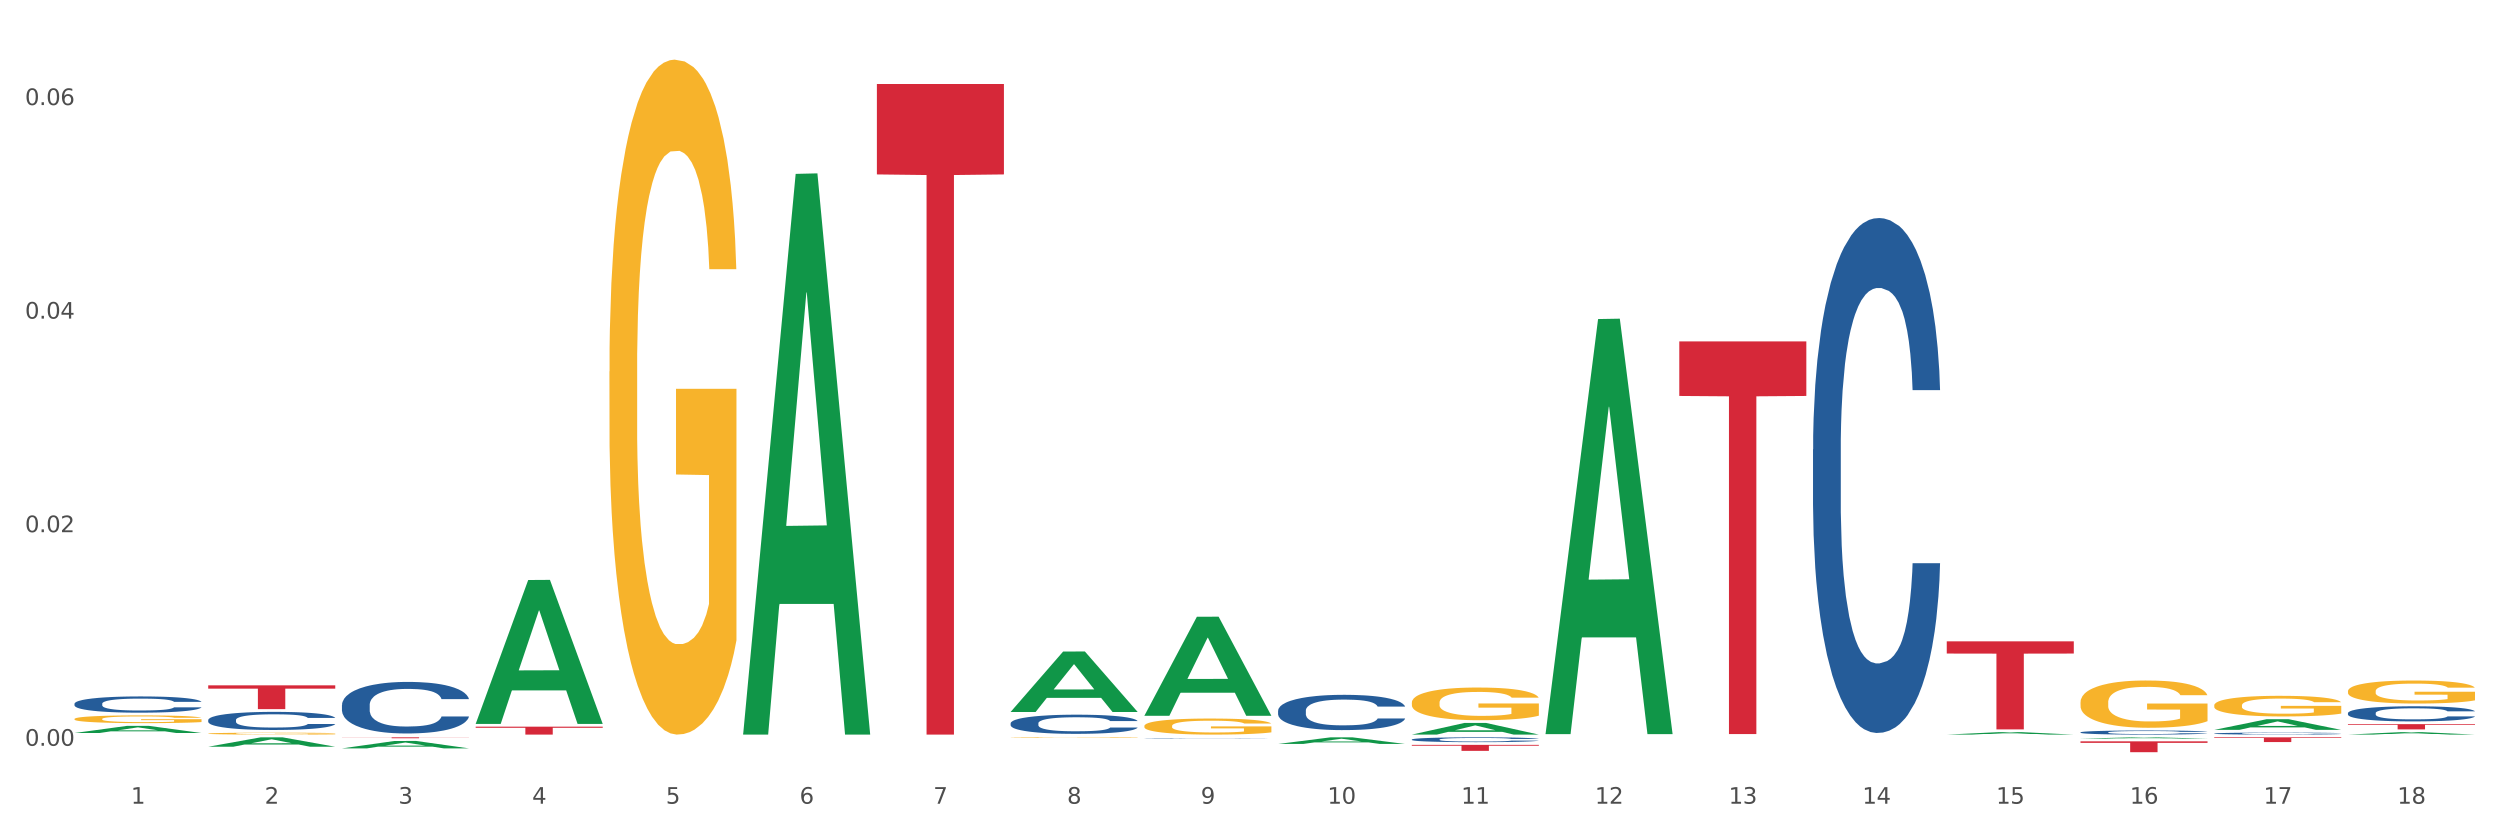 <?xml version="1.0" encoding="utf-8" standalone="no"?>
<!DOCTYPE svg PUBLIC "-//W3C//DTD SVG 1.1//EN"
  "http://www.w3.org/Graphics/SVG/1.1/DTD/svg11.dtd">
<svg xmlns:xlink="http://www.w3.org/1999/xlink" width="1080pt" height="360pt" viewBox="0 0 1080 360" xmlns="http://www.w3.org/2000/svg" version="1.1">
 <rect x="0" y="0" width="1080" height="360" fill="#333333" stroke="none"/>
 <defs>
  <style type="text/css">*{stroke-linejoin: round; stroke-linecap: butt}</style>
 </defs>
 <g id="figure_1">
  <g id="patch_1">
   <path d="M 0 360 
L 1080 360 
L 1080 0 
L 0 0 
z
" style="fill: #ffffff; stroke: #ffffff; stroke-linejoin: miter"/>
  </g>
  <g id="axes_1">
   <g id="matplotlib.axis_1">
    <g id="xtick_1">
     <g id="text_1">
      <!-- 1 -->
      <g style="fill: #4d4d4d" transform="translate(56.563 347.204) scale(0.096 -0.096)">
       <defs>
        <path id="DejaVuSans-31" d="M 794 531 
L 1825 531 
L 1825 4091 
L 703 3866 
L 703 4441 
L 1819 4666 
L 2450 4666 
L 2450 531 
L 3481 531 
L 3481 0 
L 794 0 
L 794 531 
z
" transform="scale(0.016)"/>
       </defs>
       <use xlink:href="#DejaVuSans-31"/>
      </g>
     </g>
    </g>
    <g id="xtick_2">
     <g id="text_2">
      <!-- 2 -->
      <g style="fill: #4d4d4d" transform="translate(114.336 347.204) scale(0.096 -0.096)">
       <defs>
        <path id="DejaVuSans-32" d="M 1228 531 
L 3431 531 
L 3431 0 
L 469 0 
L 469 531 
Q 828 903 1448 1529 
Q 2069 2156 2228 2338 
Q 2531 2678 2651 2914 
Q 2772 3150 2772 3378 
Q 2772 3750 2511 3984 
Q 2250 4219 1831 4219 
Q 1534 4219 1204 4116 
Q 875 4013 500 3803 
L 500 4441 
Q 881 4594 1212 4672 
Q 1544 4750 1819 4750 
Q 2544 4750 2975 4387 
Q 3406 4025 3406 3419 
Q 3406 3131 3298 2873 
Q 3191 2616 2906 2266 
Q 2828 2175 2409 1742 
Q 1991 1309 1228 531 
z
" transform="scale(0.016)"/>
       </defs>
       <use xlink:href="#DejaVuSans-32"/>
      </g>
     </g>
    </g>
    <g id="xtick_3">
     <g id="text_3">
      <!-- 3 -->
      <g style="fill: #4d4d4d" transform="translate(172.109 347.204) scale(0.096 -0.096)">
       <defs>
        <path id="DejaVuSans-33" d="M 2597 2516 
Q 3050 2419 3304 2112 
Q 3559 1806 3559 1356 
Q 3559 666 3084 287 
Q 2609 -91 1734 -91 
Q 1441 -91 1130 -33 
Q 819 25 488 141 
L 488 750 
Q 750 597 1062 519 
Q 1375 441 1716 441 
Q 2309 441 2620 675 
Q 2931 909 2931 1356 
Q 2931 1769 2642 2001 
Q 2353 2234 1838 2234 
L 1294 2234 
L 1294 2753 
L 1863 2753 
Q 2328 2753 2575 2939 
Q 2822 3125 2822 3475 
Q 2822 3834 2567 4026 
Q 2313 4219 1838 4219 
Q 1578 4219 1281 4162 
Q 984 4106 628 3988 
L 628 4550 
Q 988 4650 1302 4700 
Q 1616 4750 1894 4750 
Q 2613 4750 3031 4423 
Q 3450 4097 3450 3541 
Q 3450 3153 3228 2886 
Q 3006 2619 2597 2516 
z
" transform="scale(0.016)"/>
       </defs>
       <use xlink:href="#DejaVuSans-33"/>
      </g>
     </g>
    </g>
    <g id="xtick_4">
     <g id="text_4">
      <!-- 4 -->
      <g style="fill: #4d4d4d" transform="translate(229.882 347.204) scale(0.096 -0.096)">
       <defs>
        <path id="DejaVuSans-34" d="M 2419 4116 
L 825 1625 
L 2419 1625 
L 2419 4116 
z
M 2253 4666 
L 3047 4666 
L 3047 1625 
L 3713 1625 
L 3713 1100 
L 3047 1100 
L 3047 0 
L 2419 0 
L 2419 1100 
L 313 1100 
L 313 1709 
L 2253 4666 
z
" transform="scale(0.016)"/>
       </defs>
       <use xlink:href="#DejaVuSans-34"/>
      </g>
     </g>
    </g>
    <g id="xtick_5">
     <g id="text_5">
      <!-- 5 -->
      <g style="fill: #4d4d4d" transform="translate(287.655 347.204) scale(0.096 -0.096)">
       <defs>
        <path id="DejaVuSans-35" d="M 691 4666 
L 3169 4666 
L 3169 4134 
L 1269 4134 
L 1269 2991 
Q 1406 3038 1543 3061 
Q 1681 3084 1819 3084 
Q 2600 3084 3056 2656 
Q 3513 2228 3513 1497 
Q 3513 744 3044 326 
Q 2575 -91 1722 -91 
Q 1428 -91 1123 -41 
Q 819 9 494 109 
L 494 744 
Q 775 591 1075 516 
Q 1375 441 1709 441 
Q 2250 441 2565 725 
Q 2881 1009 2881 1497 
Q 2881 1984 2565 2268 
Q 2250 2553 1709 2553 
Q 1456 2553 1204 2497 
Q 953 2441 691 2322 
L 691 4666 
z
" transform="scale(0.016)"/>
       </defs>
       <use xlink:href="#DejaVuSans-35"/>
      </g>
     </g>
    </g>
    <g id="xtick_6">
     <g id="text_6">
      <!-- 6 -->
      <g style="fill: #4d4d4d" transform="translate(345.428 347.204) scale(0.096 -0.096)">
       <defs>
        <path id="DejaVuSans-36" d="M 2113 2584 
Q 1688 2584 1439 2293 
Q 1191 2003 1191 1497 
Q 1191 994 1439 701 
Q 1688 409 2113 409 
Q 2538 409 2786 701 
Q 3034 994 3034 1497 
Q 3034 2003 2786 2293 
Q 2538 2584 2113 2584 
z
M 3366 4563 
L 3366 3988 
Q 3128 4100 2886 4159 
Q 2644 4219 2406 4219 
Q 1781 4219 1451 3797 
Q 1122 3375 1075 2522 
Q 1259 2794 1537 2939 
Q 1816 3084 2150 3084 
Q 2853 3084 3261 2657 
Q 3669 2231 3669 1497 
Q 3669 778 3244 343 
Q 2819 -91 2113 -91 
Q 1303 -91 875 529 
Q 447 1150 447 2328 
Q 447 3434 972 4092 
Q 1497 4750 2381 4750 
Q 2619 4750 2861 4703 
Q 3103 4656 3366 4563 
z
" transform="scale(0.016)"/>
       </defs>
       <use xlink:href="#DejaVuSans-36"/>
      </g>
     </g>
    </g>
    <g id="xtick_7">
     <g id="text_7">
      <!-- 7 -->
      <g style="fill: #4d4d4d" transform="translate(403.201 347.204) scale(0.096 -0.096)">
       <defs>
        <path id="DejaVuSans-37" d="M 525 4666 
L 3525 4666 
L 3525 4397 
L 1831 0 
L 1172 0 
L 2766 4134 
L 525 4134 
L 525 4666 
z
" transform="scale(0.016)"/>
       </defs>
       <use xlink:href="#DejaVuSans-37"/>
      </g>
     </g>
    </g>
    <g id="xtick_8">
     <g id="text_8">
      <!-- 8 -->
      <g style="fill: #4d4d4d" transform="translate(460.974 347.204) scale(0.096 -0.096)">
       <defs>
        <path id="DejaVuSans-38" d="M 2034 2216 
Q 1584 2216 1326 1975 
Q 1069 1734 1069 1313 
Q 1069 891 1326 650 
Q 1584 409 2034 409 
Q 2484 409 2743 651 
Q 3003 894 3003 1313 
Q 3003 1734 2745 1975 
Q 2488 2216 2034 2216 
z
M 1403 2484 
Q 997 2584 770 2862 
Q 544 3141 544 3541 
Q 544 4100 942 4425 
Q 1341 4750 2034 4750 
Q 2731 4750 3128 4425 
Q 3525 4100 3525 3541 
Q 3525 3141 3298 2862 
Q 3072 2584 2669 2484 
Q 3125 2378 3379 2068 
Q 3634 1759 3634 1313 
Q 3634 634 3220 271 
Q 2806 -91 2034 -91 
Q 1263 -91 848 271 
Q 434 634 434 1313 
Q 434 1759 690 2068 
Q 947 2378 1403 2484 
z
M 1172 3481 
Q 1172 3119 1398 2916 
Q 1625 2713 2034 2713 
Q 2441 2713 2670 2916 
Q 2900 3119 2900 3481 
Q 2900 3844 2670 4047 
Q 2441 4250 2034 4250 
Q 1625 4250 1398 4047 
Q 1172 3844 1172 3481 
z
" transform="scale(0.016)"/>
       </defs>
       <use xlink:href="#DejaVuSans-38"/>
      </g>
     </g>
    </g>
    <g id="xtick_9">
     <g id="text_9">
      <!-- 9 -->
      <g style="fill: #4d4d4d" transform="translate(518.747 347.204) scale(0.096 -0.096)">
       <defs>
        <path id="DejaVuSans-39" d="M 703 97 
L 703 672 
Q 941 559 1184 500 
Q 1428 441 1663 441 
Q 2288 441 2617 861 
Q 2947 1281 2994 2138 
Q 2813 1869 2534 1725 
Q 2256 1581 1919 1581 
Q 1219 1581 811 2004 
Q 403 2428 403 3163 
Q 403 3881 828 4315 
Q 1253 4750 1959 4750 
Q 2769 4750 3195 4129 
Q 3622 3509 3622 2328 
Q 3622 1225 3098 567 
Q 2575 -91 1691 -91 
Q 1453 -91 1209 -44 
Q 966 3 703 97 
z
M 1959 2075 
Q 2384 2075 2632 2365 
Q 2881 2656 2881 3163 
Q 2881 3666 2632 3958 
Q 2384 4250 1959 4250 
Q 1534 4250 1286 3958 
Q 1038 3666 1038 3163 
Q 1038 2656 1286 2365 
Q 1534 2075 1959 2075 
z
" transform="scale(0.016)"/>
       </defs>
       <use xlink:href="#DejaVuSans-39"/>
      </g>
     </g>
    </g>
    <g id="xtick_10">
     <g id="text_10">
      <!-- 10 -->
      <g style="fill: #4d4d4d" transform="translate(573.466 347.204) scale(0.096 -0.096)">
       <defs>
        <path id="DejaVuSans-30" d="M 2034 4250 
Q 1547 4250 1301 3770 
Q 1056 3291 1056 2328 
Q 1056 1369 1301 889 
Q 1547 409 2034 409 
Q 2525 409 2770 889 
Q 3016 1369 3016 2328 
Q 3016 3291 2770 3770 
Q 2525 4250 2034 4250 
z
M 2034 4750 
Q 2819 4750 3233 4129 
Q 3647 3509 3647 2328 
Q 3647 1150 3233 529 
Q 2819 -91 2034 -91 
Q 1250 -91 836 529 
Q 422 1150 422 2328 
Q 422 3509 836 4129 
Q 1250 4750 2034 4750 
z
" transform="scale(0.016)"/>
       </defs>
       <use xlink:href="#DejaVuSans-31"/>
       <use xlink:href="#DejaVuSans-30" transform="translate(63.623 0)"/>
      </g>
     </g>
    </g>
    <g id="xtick_11">
     <g id="text_11">
      <!-- 11 -->
      <g style="fill: #4d4d4d" transform="translate(631.239 347.204) scale(0.096 -0.096)">
       <use xlink:href="#DejaVuSans-31"/>
       <use xlink:href="#DejaVuSans-31" transform="translate(63.623 0)"/>
      </g>
     </g>
    </g>
    <g id="xtick_12">
     <g id="text_12">
      <!-- 12 -->
      <g style="fill: #4d4d4d" transform="translate(689.012 347.204) scale(0.096 -0.096)">
       <use xlink:href="#DejaVuSans-31"/>
       <use xlink:href="#DejaVuSans-32" transform="translate(63.623 0)"/>
      </g>
     </g>
    </g>
    <g id="xtick_13">
     <g id="text_13">
      <!-- 13 -->
      <g style="fill: #4d4d4d" transform="translate(746.785 347.204) scale(0.096 -0.096)">
       <use xlink:href="#DejaVuSans-31"/>
       <use xlink:href="#DejaVuSans-33" transform="translate(63.623 0)"/>
      </g>
     </g>
    </g>
    <g id="xtick_14">
     <g id="text_14">
      <!-- 14 -->
      <g style="fill: #4d4d4d" transform="translate(804.558 347.204) scale(0.096 -0.096)">
       <use xlink:href="#DejaVuSans-31"/>
       <use xlink:href="#DejaVuSans-34" transform="translate(63.623 0)"/>
      </g>
     </g>
    </g>
    <g id="xtick_15">
     <g id="text_15">
      <!-- 15 -->
      <g style="fill: #4d4d4d" transform="translate(862.331 347.204) scale(0.096 -0.096)">
       <use xlink:href="#DejaVuSans-31"/>
       <use xlink:href="#DejaVuSans-35" transform="translate(63.623 0)"/>
      </g>
     </g>
    </g>
    <g id="xtick_16">
     <g id="text_16">
      <!-- 16 -->
      <g style="fill: #4d4d4d" transform="translate(920.104 347.204) scale(0.096 -0.096)">
       <use xlink:href="#DejaVuSans-31"/>
       <use xlink:href="#DejaVuSans-36" transform="translate(63.623 0)"/>
      </g>
     </g>
    </g>
    <g id="xtick_17">
     <g id="text_17">
      <!-- 17 -->
      <g style="fill: #4d4d4d" transform="translate(977.877 347.204) scale(0.096 -0.096)">
       <use xlink:href="#DejaVuSans-31"/>
       <use xlink:href="#DejaVuSans-37" transform="translate(63.623 0)"/>
      </g>
     </g>
    </g>
    <g id="xtick_18">
     <g id="text_18">
      <!-- 18 -->
      <g style="fill: #4d4d4d" transform="translate(1035.65 347.204) scale(0.096 -0.096)">
       <use xlink:href="#DejaVuSans-31"/>
       <use xlink:href="#DejaVuSans-38" transform="translate(63.623 0)"/>
      </g>
     </g>
    </g>
    <g id="xtick_19"/>
    <g id="xtick_20"/>
    <g id="xtick_21"/>
    <g id="xtick_22"/>
    <g id="xtick_23"/>
    <g id="xtick_24"/>
    <g id="xtick_25"/>
    <g id="xtick_26"/>
    <g id="xtick_27"/>
    <g id="xtick_28"/>
    <g id="xtick_29"/>
    <g id="xtick_30"/>
    <g id="xtick_31"/>
    <g id="xtick_32"/>
    <g id="xtick_33"/>
    <g id="xtick_34"/>
    <g id="xtick_35"/>
   </g>
   <g id="matplotlib.axis_2">
    <g id="ytick_1">
     <g id="text_19">
      <!-- 0.00 -->
      <g style="fill: #4d4d4d" transform="translate(10.8 322.168) scale(0.096 -0.096)">
       <defs>
        <path id="DejaVuSans-2e" d="M 684 794 
L 1344 794 
L 1344 0 
L 684 0 
L 684 794 
z
" transform="scale(0.016)"/>
       </defs>
       <use xlink:href="#DejaVuSans-30"/>
       <use xlink:href="#DejaVuSans-2e" transform="translate(63.623 0)"/>
       <use xlink:href="#DejaVuSans-30" transform="translate(95.41 0)"/>
       <use xlink:href="#DejaVuSans-30" transform="translate(159.033 0)"/>
      </g>
     </g>
    </g>
    <g id="ytick_2">
     <g id="text_20">
      <!-- 0.02 -->
      <g style="fill: #4d4d4d" transform="translate(10.8 229.907) scale(0.096 -0.096)">
       <use xlink:href="#DejaVuSans-30"/>
       <use xlink:href="#DejaVuSans-2e" transform="translate(63.623 0)"/>
       <use xlink:href="#DejaVuSans-30" transform="translate(95.41 0)"/>
       <use xlink:href="#DejaVuSans-32" transform="translate(159.033 0)"/>
      </g>
     </g>
    </g>
    <g id="ytick_3">
     <g id="text_21">
      <!-- 0.04 -->
      <g style="fill: #4d4d4d" transform="translate(10.8 137.647) scale(0.096 -0.096)">
       <use xlink:href="#DejaVuSans-30"/>
       <use xlink:href="#DejaVuSans-2e" transform="translate(63.623 0)"/>
       <use xlink:href="#DejaVuSans-30" transform="translate(95.41 0)"/>
       <use xlink:href="#DejaVuSans-34" transform="translate(159.033 0)"/>
      </g>
     </g>
    </g>
    <g id="ytick_4">
     <g id="text_22">
      <!-- 0.06 -->
      <g style="fill: #4d4d4d" transform="translate(10.8 45.386) scale(0.096 -0.096)">
       <use xlink:href="#DejaVuSans-30"/>
       <use xlink:href="#DejaVuSans-2e" transform="translate(63.623 0)"/>
       <use xlink:href="#DejaVuSans-30" transform="translate(95.41 0)"/>
       <use xlink:href="#DejaVuSans-36" transform="translate(159.033 0)"/>
      </g>
     </g>
    </g>
    <g id="ytick_5"/>
    <g id="ytick_6"/>
    <g id="ytick_7"/>
   </g>
   <g id="PolyCollection_1">
    <path d="M 956.543 316.874 
L 956.608 316.873 
L 956.608 316.851 
L 956.802 316.821 
L 957.516 316.766 
L 958.424 316.724 
L 959.981 316.675 
L 960.824 316.655 
L 961.927 316.632 
L 964.198 316.595 
L 966.793 316.563 
L 968.609 316.546 
L 969.972 316.535 
L 973.021 316.515 
L 974.773 316.506 
L 976.589 316.499 
L 978.146 316.494 
L 980.741 316.489 
L 982.817 316.487 
L 985.217 316.486 
L 987.229 316.487 
L 989.888 316.49 
L 993.781 316.499 
L 995.273 316.505 
L 997.284 316.514 
L 999.36 316.527 
L 1001.047 316.539 
L 1002.993 316.558 
L 1005.004 316.581 
L 1006.951 316.611 
L 1008.313 316.639 
L 1009.416 316.668 
L 1010.389 316.704 
L 1011.103 316.742 
L 1011.427 316.775 
L 999.555 316.775 
L 999.231 316.745 
L 998.582 316.714 
L 997.933 316.693 
L 997.219 316.675 
L 996.116 316.655 
L 995.143 316.643 
L 993.521 316.628 
L 992.029 316.618 
L 990.797 316.613 
L 989.305 316.608 
L 986.126 316.603 
L 983.855 316.603 
L 982.428 316.605 
L 980.676 316.609 
L 979.184 316.614 
L 977.432 316.624 
L 976.07 316.634 
L 974.708 316.648 
L 973.929 316.657 
L 972.761 316.674 
L 971.983 316.689 
L 970.945 316.713 
L 970.361 316.73 
L 969.323 316.775 
L 968.869 316.809 
L 968.674 316.831 
L 968.545 316.857 
L 968.545 316.98 
L 968.934 317.035 
L 969.258 317.059 
L 969.777 317.086 
L 970.75 317.12 
L 972.178 317.154 
L 973.67 317.179 
L 974.902 317.194 
L 976.07 317.205 
L 977.238 317.213 
L 978.665 317.221 
L 979.833 317.226 
L 981.584 317.231 
L 983.66 317.233 
L 985.282 317.233 
L 988.591 317.229 
L 990.083 317.225 
L 991.51 317.22 
L 993.067 317.211 
L 994.3 317.202 
L 995.014 317.194 
L 996.181 317.179 
L 997.09 317.164 
L 997.868 317.146 
L 998.387 317.13 
L 998.971 317.106 
L 999.425 317.079 
L 999.555 317.065 
L 1011.427 317.065 
L 1011.168 317.093 
L 1010.713 317.121 
L 1009.805 317.158 
L 1009.092 317.179 
L 1007.989 317.205 
L 1006.821 317.228 
L 1005.199 317.252 
L 1003.707 317.27 
L 1002.15 317.286 
L 1000.463 317.3 
L 997.414 317.32 
L 996.311 317.325 
L 993.976 317.335 
L 992.159 317.34 
L 989.499 317.346 
L 986.774 317.349 
L 983.92 317.35 
L 981.39 317.348 
L 978.6 317.344 
L 976.849 317.339 
L 974.902 317.332 
L 972.632 317.321 
L 970.491 317.307 
L 968.48 317.292 
L 966.598 317.273 
L 964.847 317.253 
L 962.576 317.219 
L 960.889 317.186 
L 959.657 317.155 
L 958.813 317.129 
L 957.97 317.096 
L 957.516 317.073 
L 956.802 317.018 
L 956.543 316.966 
L 956.543 316.874 
z
" clip-path="url(#pafbf7129be)" style="fill: #255c99"/>
    <path d="M 1014.316 308.047 
L 1014.381 308.041 
L 1014.381 307.874 
L 1014.575 307.647 
L 1015.289 307.23 
L 1016.197 306.913 
L 1017.754 306.543 
L 1018.597 306.388 
L 1019.7 306.215 
L 1021.971 305.935 
L 1024.566 305.696 
L 1026.382 305.565 
L 1027.745 305.481 
L 1030.794 305.332 
L 1032.546 305.266 
L 1034.362 305.212 
L 1035.919 305.177 
L 1038.514 305.135 
L 1040.59 305.117 
L 1042.99 305.111 
L 1045.002 305.117 
L 1047.661 305.141 
L 1051.554 305.212 
L 1053.046 305.254 
L 1055.057 305.326 
L 1057.133 305.421 
L 1058.82 305.517 
L 1060.766 305.654 
L 1062.777 305.833 
L 1064.724 306.06 
L 1066.086 306.269 
L 1067.189 306.49 
L 1068.162 306.758 
L 1068.876 307.051 
L 1069.2 307.295 
L 1057.328 307.295 
L 1057.003 307.075 
L 1056.355 306.836 
L 1055.706 306.675 
L 1054.992 306.543 
L 1053.889 306.394 
L 1052.916 306.299 
L 1051.294 306.185 
L 1049.802 306.114 
L 1048.57 306.072 
L 1047.078 306.036 
L 1043.899 306 
L 1041.628 306 
L 1040.201 306.012 
L 1038.449 306.042 
L 1036.957 306.084 
L 1035.205 306.155 
L 1033.843 306.233 
L 1032.481 306.334 
L 1031.702 306.406 
L 1030.534 306.537 
L 1029.756 306.645 
L 1028.718 306.83 
L 1028.134 306.961 
L 1027.096 307.301 
L 1026.642 307.552 
L 1026.447 307.725 
L 1026.318 307.916 
L 1026.318 308.847 
L 1026.707 309.265 
L 1027.031 309.444 
L 1027.55 309.647 
L 1028.523 309.91 
L 1029.951 310.166 
L 1031.443 310.351 
L 1032.675 310.465 
L 1033.843 310.548 
L 1035.011 310.614 
L 1036.438 310.674 
L 1037.606 310.709 
L 1039.357 310.745 
L 1041.433 310.763 
L 1043.055 310.763 
L 1046.364 310.733 
L 1047.856 310.703 
L 1049.283 310.662 
L 1050.84 310.596 
L 1052.073 310.524 
L 1052.787 310.471 
L 1053.954 310.357 
L 1054.863 310.238 
L 1055.641 310.101 
L 1056.16 309.981 
L 1056.744 309.802 
L 1057.198 309.599 
L 1057.328 309.492 
L 1069.2 309.492 
L 1068.94 309.707 
L 1068.486 309.916 
L 1067.578 310.196 
L 1066.864 310.357 
L 1065.762 310.554 
L 1064.594 310.721 
L 1062.972 310.906 
L 1061.48 311.044 
L 1059.923 311.163 
L 1058.236 311.27 
L 1055.187 311.42 
L 1054.084 311.461 
L 1051.749 311.533 
L 1049.932 311.575 
L 1047.272 311.617 
L 1044.547 311.64 
L 1041.693 311.646 
L 1039.163 311.634 
L 1036.373 311.599 
L 1034.622 311.563 
L 1032.675 311.509 
L 1030.405 311.426 
L 1028.264 311.324 
L 1026.253 311.205 
L 1024.371 311.067 
L 1022.62 310.912 
L 1020.349 310.656 
L 1018.662 310.405 
L 1017.43 310.172 
L 1016.586 309.975 
L 1015.743 309.725 
L 1015.289 309.551 
L 1014.575 309.134 
L 1014.316 308.746 
L 1014.316 308.047 
z
" clip-path="url(#pafbf7129be)" style="fill: #255c99"/>
    <path d="M 89.948 311.041 
L 90.013 311.034 
L 90.013 310.834 
L 90.207 310.562 
L 90.921 310.062 
L 91.829 309.683 
L 93.386 309.24 
L 94.23 309.055 
L 95.333 308.847 
L 97.603 308.511 
L 100.198 308.225 
L 102.015 308.068 
L 103.377 307.968 
L 106.426 307.79 
L 108.178 307.711 
L 109.994 307.647 
L 111.551 307.604 
L 114.146 307.554 
L 116.222 307.532 
L 118.623 307.525 
L 120.634 307.532 
L 123.294 307.561 
L 127.186 307.647 
L 128.678 307.697 
L 130.69 307.782 
L 132.766 307.897 
L 134.452 308.011 
L 136.399 308.175 
L 138.41 308.39 
L 140.356 308.661 
L 141.718 308.912 
L 142.821 309.176 
L 143.794 309.498 
L 144.508 309.848 
L 144.832 310.141 
L 132.96 310.141 
L 132.636 309.876 
L 131.987 309.591 
L 131.338 309.398 
L 130.625 309.24 
L 129.522 309.062 
L 128.549 308.947 
L 126.927 308.812 
L 125.435 308.726 
L 124.202 308.676 
L 122.71 308.633 
L 119.531 308.59 
L 117.26 308.59 
L 115.833 308.604 
L 114.082 308.64 
L 112.589 308.69 
L 110.838 308.776 
L 109.475 308.869 
L 108.113 308.99 
L 107.335 309.076 
L 106.167 309.233 
L 105.388 309.362 
L 104.35 309.583 
L 103.766 309.741 
L 102.728 310.148 
L 102.274 310.448 
L 102.08 310.655 
L 101.95 310.884 
L 101.95 311.999 
L 102.339 312.499 
L 102.663 312.714 
L 103.183 312.957 
L 104.156 313.271 
L 105.583 313.578 
L 107.075 313.8 
L 108.308 313.936 
L 109.475 314.036 
L 110.643 314.114 
L 112.07 314.186 
L 113.238 314.229 
L 114.99 314.272 
L 117.066 314.293 
L 118.688 314.293 
L 121.996 314.257 
L 123.488 314.222 
L 124.916 314.172 
L 126.473 314.093 
L 127.705 314.007 
L 128.419 313.943 
L 129.587 313.807 
L 130.495 313.664 
L 131.273 313.5 
L 131.792 313.357 
L 132.376 313.142 
L 132.83 312.899 
L 132.96 312.771 
L 144.832 312.771 
L 144.573 313.028 
L 144.119 313.278 
L 143.21 313.614 
L 142.497 313.807 
L 141.394 314.043 
L 140.226 314.243 
L 138.604 314.465 
L 137.112 314.629 
L 135.555 314.772 
L 133.868 314.901 
L 130.819 315.079 
L 129.716 315.129 
L 127.381 315.215 
L 125.564 315.265 
L 122.905 315.315 
L 120.18 315.344 
L 117.325 315.351 
L 114.795 315.336 
L 112.006 315.294 
L 110.254 315.251 
L 108.308 315.186 
L 106.037 315.086 
L 103.896 314.965 
L 101.885 314.822 
L 100.004 314.658 
L 98.252 314.472 
L 95.981 314.164 
L 94.295 313.864 
L 93.062 313.586 
L 92.219 313.35 
L 91.375 313.05 
L 90.921 312.842 
L 90.207 312.342 
L 89.948 311.877 
L 89.948 311.041 
z
" clip-path="url(#pafbf7129be)" style="fill: #255c99"/>
    <path d="M 32.175 304.011 
L 32.24 304.005 
L 32.24 303.825 
L 32.434 303.581 
L 33.148 303.133 
L 34.056 302.793 
L 35.613 302.395 
L 36.457 302.228 
L 37.56 302.042 
L 39.83 301.741 
L 42.425 301.484 
L 44.242 301.343 
L 45.604 301.254 
L 48.653 301.093 
L 50.405 301.023 
L 52.221 300.965 
L 53.778 300.927 
L 56.373 300.882 
L 58.449 300.862 
L 60.85 300.856 
L 62.861 300.862 
L 65.521 300.888 
L 69.413 300.965 
L 70.905 301.01 
L 72.917 301.087 
L 74.993 301.189 
L 76.679 301.292 
L 78.626 301.44 
L 80.637 301.632 
L 82.583 301.876 
L 83.945 302.1 
L 85.048 302.337 
L 86.021 302.626 
L 86.735 302.94 
L 87.059 303.203 
L 75.187 303.203 
L 74.863 302.966 
L 74.214 302.709 
L 73.565 302.536 
L 72.852 302.395 
L 71.749 302.235 
L 70.776 302.132 
L 69.154 302.01 
L 67.662 301.933 
L 66.429 301.888 
L 64.937 301.85 
L 61.758 301.812 
L 59.487 301.812 
L 58.06 301.824 
L 56.309 301.856 
L 54.816 301.901 
L 53.065 301.978 
L 51.702 302.062 
L 50.34 302.171 
L 49.562 302.248 
L 48.394 302.389 
L 47.615 302.504 
L 46.577 302.703 
L 45.993 302.844 
L 44.955 303.21 
L 44.501 303.479 
L 44.307 303.665 
L 44.177 303.87 
L 44.177 304.87 
L 44.566 305.319 
L 44.891 305.512 
L 45.41 305.73 
L 46.383 306.012 
L 47.81 306.288 
L 49.302 306.487 
L 50.535 306.608 
L 51.702 306.698 
L 52.87 306.769 
L 54.297 306.833 
L 55.465 306.871 
L 57.217 306.91 
L 59.293 306.929 
L 60.915 306.929 
L 64.223 306.897 
L 65.715 306.865 
L 67.143 306.82 
L 68.7 306.749 
L 69.932 306.673 
L 70.646 306.615 
L 71.814 306.493 
L 72.722 306.365 
L 73.5 306.217 
L 74.019 306.089 
L 74.603 305.897 
L 75.057 305.679 
L 75.187 305.563 
L 87.059 305.563 
L 86.8 305.794 
L 86.346 306.018 
L 85.437 306.32 
L 84.724 306.493 
L 83.621 306.705 
L 82.453 306.884 
L 80.831 307.083 
L 79.339 307.23 
L 77.782 307.359 
L 76.095 307.474 
L 73.046 307.634 
L 71.943 307.679 
L 69.608 307.756 
L 67.791 307.801 
L 65.132 307.846 
L 62.407 307.872 
L 59.552 307.878 
L 57.022 307.865 
L 54.233 307.827 
L 52.481 307.788 
L 50.535 307.731 
L 48.264 307.641 
L 46.123 307.532 
L 44.112 307.404 
L 42.231 307.256 
L 40.479 307.089 
L 38.208 306.814 
L 36.522 306.544 
L 35.289 306.294 
L 34.446 306.083 
L 33.602 305.813 
L 33.148 305.627 
L 32.434 305.178 
L 32.175 304.761 
L 32.175 304.011 
z
" clip-path="url(#pafbf7129be)" style="fill: #255c99"/>
    <path d="M 956.543 315.306 
L 956.599 315.302 
L 979.232 310.687 
L 988.625 310.683 
L 1011.427 315.315 
L 1000.563 315.315 
L 995.641 314.236 
L 972.272 314.236 
L 972.103 314.253 
L 967.35 315.315 
L 956.543 315.315 
L 956.543 315.306 
L 975.215 313.592 
L 992.698 313.588 
L 984.041 311.67 
L 983.928 311.661 
L 983.815 311.674 
L 975.158 313.588 
L 975.215 313.592 
L 956.543 315.306 
z
" clip-path="url(#pafbf7129be)" style="fill: #109648"/>
    <path d="M 898.77 319.091 
L 898.826 319.091 
L 921.459 318.521 
L 930.852 318.521 
L 953.654 319.092 
L 942.79 319.092 
L 937.868 318.959 
L 914.499 318.959 
L 914.33 318.961 
L 909.577 319.092 
L 898.77 319.092 
L 898.77 319.091 
L 917.442 318.88 
L 934.925 318.879 
L 926.268 318.643 
L 926.155 318.642 
L 926.042 318.643 
L 917.385 318.879 
L 917.442 318.88 
L 898.77 319.091 
z
" clip-path="url(#pafbf7129be)" style="fill: #109648"/>
    <path d="M 1014.316 317.348 
L 1014.372 317.347 
L 1037.005 316.284 
L 1046.398 316.283 
L 1069.2 317.35 
L 1058.336 317.35 
L 1053.414 317.101 
L 1030.045 317.101 
L 1029.876 317.105 
L 1025.123 317.35 
L 1014.316 317.35 
L 1014.316 317.348 
L 1032.988 316.953 
L 1050.471 316.952 
L 1041.814 316.51 
L 1041.701 316.508 
L 1041.588 316.511 
L 1032.931 316.952 
L 1032.988 316.953 
L 1014.316 317.348 
z
" clip-path="url(#pafbf7129be)" style="fill: #109648"/>
    <path d="M 436.586 312.463 
L 436.651 312.455 
L 436.651 312.243 
L 436.845 311.956 
L 437.559 311.426 
L 438.467 311.025 
L 440.024 310.556 
L 440.868 310.36 
L 441.97 310.14 
L 444.241 309.785 
L 446.836 309.482 
L 448.653 309.316 
L 450.015 309.21 
L 453.064 309.021 
L 454.816 308.937 
L 456.632 308.869 
L 458.189 308.824 
L 460.784 308.771 
L 462.86 308.748 
L 465.261 308.741 
L 467.272 308.748 
L 469.932 308.779 
L 473.824 308.869 
L 475.316 308.922 
L 477.327 309.013 
L 479.403 309.134 
L 481.09 309.255 
L 483.036 309.429 
L 485.048 309.656 
L 486.994 309.943 
L 488.356 310.208 
L 489.459 310.488 
L 490.432 310.829 
L 491.146 311.199 
L 491.47 311.509 
L 479.598 311.509 
L 479.274 311.23 
L 478.625 310.927 
L 477.976 310.723 
L 477.263 310.556 
L 476.16 310.367 
L 475.187 310.246 
L 473.565 310.102 
L 472.073 310.012 
L 470.84 309.959 
L 469.348 309.913 
L 466.169 309.868 
L 463.898 309.868 
L 462.471 309.883 
L 460.719 309.921 
L 459.227 309.974 
L 457.476 310.065 
L 456.113 310.163 
L 454.751 310.291 
L 453.972 310.382 
L 452.805 310.549 
L 452.026 310.685 
L 450.988 310.919 
L 450.404 311.086 
L 449.366 311.517 
L 448.912 311.835 
L 448.718 312.054 
L 448.588 312.296 
L 448.588 313.476 
L 448.977 314.006 
L 449.301 314.233 
L 449.82 314.49 
L 450.794 314.823 
L 452.221 315.148 
L 453.713 315.383 
L 454.946 315.526 
L 456.113 315.632 
L 457.281 315.715 
L 458.708 315.791 
L 459.876 315.836 
L 461.628 315.882 
L 463.704 315.905 
L 465.326 315.905 
L 468.634 315.867 
L 470.126 315.829 
L 471.554 315.776 
L 473.111 315.693 
L 474.343 315.602 
L 475.057 315.534 
L 476.225 315.39 
L 477.133 315.239 
L 477.911 315.065 
L 478.43 314.914 
L 479.014 314.687 
L 479.468 314.429 
L 479.598 314.293 
L 491.47 314.293 
L 491.211 314.566 
L 490.757 314.83 
L 489.848 315.186 
L 489.135 315.39 
L 488.032 315.64 
L 486.864 315.852 
L 485.242 316.086 
L 483.75 316.26 
L 482.193 316.411 
L 480.506 316.548 
L 477.457 316.737 
L 476.354 316.79 
L 474.019 316.88 
L 472.202 316.933 
L 469.542 316.986 
L 466.818 317.017 
L 463.963 317.024 
L 461.433 317.009 
L 458.643 316.964 
L 456.892 316.918 
L 454.946 316.85 
L 452.675 316.744 
L 450.534 316.616 
L 448.523 316.464 
L 446.642 316.29 
L 444.89 316.094 
L 442.619 315.768 
L 440.932 315.451 
L 439.7 315.156 
L 438.856 314.906 
L 438.013 314.588 
L 437.559 314.369 
L 436.845 313.839 
L 436.586 313.348 
L 436.586 312.463 
z
" clip-path="url(#pafbf7129be)" style="fill: #255c99"/>
    <path d="M 898.77 316.371 
L 898.835 316.369 
L 898.835 316.324 
L 899.029 316.262 
L 899.743 316.148 
L 900.651 316.062 
L 902.208 315.962 
L 903.051 315.92 
L 904.154 315.872 
L 906.425 315.796 
L 909.02 315.731 
L 910.836 315.695 
L 912.199 315.673 
L 915.248 315.632 
L 917 315.614 
L 918.816 315.6 
L 920.373 315.59 
L 922.968 315.579 
L 925.044 315.574 
L 927.444 315.572 
L 929.456 315.574 
L 932.116 315.58 
L 936.008 315.6 
L 937.5 315.611 
L 939.511 315.631 
L 941.587 315.657 
L 943.274 315.682 
L 945.22 315.72 
L 947.231 315.769 
L 949.178 315.83 
L 950.54 315.887 
L 951.643 315.947 
L 952.616 316.02 
L 953.33 316.1 
L 953.654 316.166 
L 941.782 316.166 
L 941.458 316.106 
L 940.809 316.041 
L 940.16 315.997 
L 939.446 315.962 
L 938.344 315.921 
L 937.37 315.895 
L 935.749 315.864 
L 934.256 315.845 
L 933.024 315.833 
L 931.532 315.824 
L 928.353 315.814 
L 926.082 315.814 
L 924.655 315.817 
L 922.903 315.825 
L 921.411 315.837 
L 919.659 315.856 
L 918.297 315.877 
L 916.935 315.905 
L 916.156 315.924 
L 914.988 315.96 
L 914.21 315.989 
L 913.172 316.04 
L 912.588 316.075 
L 911.55 316.168 
L 911.096 316.236 
L 910.901 316.283 
L 910.772 316.335 
L 910.772 316.588 
L 911.161 316.702 
L 911.485 316.751 
L 912.004 316.806 
L 912.977 316.877 
L 914.405 316.947 
L 915.897 316.998 
L 917.129 317.028 
L 918.297 317.051 
L 919.465 317.069 
L 920.892 317.085 
L 922.06 317.095 
L 923.811 317.105 
L 925.887 317.11 
L 927.509 317.11 
L 930.818 317.102 
L 932.31 317.093 
L 933.737 317.082 
L 935.294 317.064 
L 936.527 317.045 
L 937.241 317.03 
L 938.408 316.999 
L 939.317 316.967 
L 940.095 316.929 
L 940.614 316.897 
L 941.198 316.848 
L 941.652 316.793 
L 941.782 316.764 
L 953.654 316.764 
L 953.395 316.822 
L 952.94 316.879 
L 952.032 316.955 
L 951.319 316.999 
L 950.216 317.053 
L 949.048 317.098 
L 947.426 317.149 
L 945.934 317.186 
L 944.377 317.218 
L 942.69 317.248 
L 939.641 317.288 
L 938.538 317.3 
L 936.203 317.319 
L 934.386 317.33 
L 931.726 317.342 
L 929.002 317.348 
L 926.147 317.35 
L 923.617 317.347 
L 920.827 317.337 
L 919.076 317.327 
L 917.129 317.313 
L 914.859 317.29 
L 912.718 317.262 
L 910.707 317.23 
L 908.825 317.192 
L 907.074 317.15 
L 904.803 317.08 
L 903.116 317.012 
L 901.884 316.949 
L 901.04 316.895 
L 900.197 316.827 
L 899.743 316.78 
L 899.029 316.666 
L 898.77 316.561 
L 898.77 316.371 
z
" clip-path="url(#pafbf7129be)" style="fill: #255c99"/>
    <path d="M 147.721 304.595 
L 147.786 304.575 
L 147.786 304.005 
L 147.98 303.232 
L 148.694 301.808 
L 149.602 300.73 
L 151.159 299.469 
L 152.003 298.94 
L 153.106 298.35 
L 155.376 297.393 
L 157.971 296.58 
L 159.788 296.132 
L 161.15 295.847 
L 164.199 295.339 
L 165.951 295.115 
L 167.767 294.932 
L 169.324 294.81 
L 171.919 294.667 
L 173.995 294.606 
L 176.396 294.586 
L 178.407 294.606 
L 181.067 294.688 
L 184.959 294.932 
L 186.451 295.074 
L 188.463 295.318 
L 190.539 295.644 
L 192.225 295.969 
L 194.172 296.437 
L 196.183 297.047 
L 198.129 297.821 
L 199.491 298.533 
L 200.594 299.285 
L 201.567 300.201 
L 202.281 301.198 
L 202.605 302.032 
L 190.733 302.032 
L 190.409 301.279 
L 189.76 300.465 
L 189.111 299.916 
L 188.398 299.469 
L 187.295 298.96 
L 186.322 298.634 
L 184.7 298.248 
L 183.208 298.004 
L 181.975 297.861 
L 180.483 297.739 
L 177.304 297.617 
L 175.033 297.617 
L 173.606 297.658 
L 171.854 297.76 
L 170.362 297.902 
L 168.611 298.146 
L 167.248 298.411 
L 165.886 298.756 
L 165.107 299.001 
L 163.94 299.448 
L 163.161 299.814 
L 162.123 300.445 
L 161.539 300.893 
L 160.501 302.052 
L 160.047 302.907 
L 159.853 303.497 
L 159.723 304.148 
L 159.723 307.322 
L 160.112 308.746 
L 160.436 309.356 
L 160.955 310.048 
L 161.929 310.943 
L 163.356 311.818 
L 164.848 312.448 
L 166.081 312.835 
L 167.248 313.12 
L 168.416 313.344 
L 169.843 313.547 
L 171.011 313.669 
L 172.763 313.791 
L 174.839 313.852 
L 176.461 313.852 
L 179.769 313.75 
L 181.261 313.649 
L 182.689 313.506 
L 184.246 313.283 
L 185.478 313.038 
L 186.192 312.855 
L 187.36 312.469 
L 188.268 312.062 
L 189.046 311.594 
L 189.565 311.187 
L 190.149 310.577 
L 190.603 309.885 
L 190.733 309.519 
L 202.605 309.519 
L 202.346 310.251 
L 201.892 310.963 
L 200.983 311.919 
L 200.27 312.469 
L 199.167 313.14 
L 197.999 313.71 
L 196.377 314.34 
L 194.885 314.808 
L 193.328 315.215 
L 191.641 315.581 
L 188.592 316.09 
L 187.489 316.233 
L 185.154 316.477 
L 183.337 316.619 
L 180.678 316.761 
L 177.953 316.843 
L 175.098 316.863 
L 172.568 316.823 
L 169.778 316.7 
L 168.027 316.578 
L 166.081 316.395 
L 163.81 316.11 
L 161.669 315.765 
L 159.658 315.358 
L 157.777 314.89 
L 156.025 314.361 
L 153.754 313.486 
L 152.068 312.632 
L 150.835 311.838 
L 149.992 311.167 
L 149.148 310.312 
L 148.694 309.722 
L 147.98 308.298 
L 147.721 306.976 
L 147.721 304.595 
z
" clip-path="url(#pafbf7129be)" style="fill: #255c99"/>
    <path d="M 552.132 307.012 
L 552.197 306.999 
L 552.197 306.609 
L 552.391 306.08 
L 553.105 305.105 
L 554.013 304.368 
L 555.57 303.505 
L 556.414 303.143 
L 557.516 302.739 
L 559.787 302.085 
L 562.382 301.528 
L 564.199 301.222 
L 565.561 301.027 
L 568.61 300.679 
L 570.362 300.526 
L 572.178 300.4 
L 573.735 300.317 
L 576.33 300.219 
L 578.406 300.178 
L 580.807 300.164 
L 582.818 300.178 
L 585.478 300.233 
L 589.37 300.4 
L 590.862 300.498 
L 592.873 300.665 
L 594.949 300.888 
L 596.636 301.11 
L 598.582 301.43 
L 600.594 301.848 
L 602.54 302.377 
L 603.902 302.864 
L 605.005 303.379 
L 605.978 304.006 
L 606.692 304.688 
L 607.016 305.259 
L 595.144 305.259 
L 594.82 304.743 
L 594.171 304.187 
L 593.522 303.811 
L 592.809 303.505 
L 591.706 303.157 
L 590.733 302.934 
L 589.111 302.669 
L 587.619 302.502 
L 586.386 302.405 
L 584.894 302.321 
L 581.715 302.238 
L 579.444 302.238 
L 578.017 302.266 
L 576.265 302.335 
L 574.773 302.433 
L 573.022 302.6 
L 571.659 302.781 
L 570.297 303.017 
L 569.518 303.184 
L 568.351 303.491 
L 567.572 303.741 
L 566.534 304.173 
L 565.95 304.479 
L 564.912 305.272 
L 564.458 305.857 
L 564.263 306.261 
L 564.134 306.706 
L 564.134 308.878 
L 564.523 309.852 
L 564.847 310.27 
L 565.366 310.743 
L 566.339 311.356 
L 567.767 311.954 
L 569.259 312.386 
L 570.491 312.65 
L 571.659 312.845 
L 572.827 312.998 
L 574.254 313.137 
L 575.422 313.221 
L 577.174 313.304 
L 579.25 313.346 
L 580.871 313.346 
L 584.18 313.277 
L 585.672 313.207 
L 587.1 313.11 
L 588.657 312.956 
L 589.889 312.789 
L 590.603 312.664 
L 591.771 312.4 
L 592.679 312.121 
L 593.457 311.801 
L 593.976 311.523 
L 594.56 311.105 
L 595.014 310.632 
L 595.144 310.381 
L 607.016 310.381 
L 606.757 310.882 
L 606.303 311.37 
L 605.394 312.024 
L 604.681 312.4 
L 603.578 312.859 
L 602.41 313.249 
L 600.788 313.68 
L 599.296 314 
L 597.739 314.279 
L 596.052 314.529 
L 593.003 314.877 
L 591.9 314.975 
L 589.565 315.142 
L 587.748 315.239 
L 585.088 315.337 
L 582.364 315.392 
L 579.509 315.406 
L 576.979 315.379 
L 574.189 315.295 
L 572.438 315.212 
L 570.491 315.086 
L 568.221 314.891 
L 566.08 314.655 
L 564.069 314.376 
L 562.187 314.056 
L 560.436 313.694 
L 558.165 313.096 
L 556.478 312.511 
L 555.246 311.968 
L 554.402 311.509 
L 553.559 310.924 
L 553.105 310.52 
L 552.391 309.546 
L 552.132 308.641 
L 552.132 307.012 
z
" clip-path="url(#pafbf7129be)" style="fill: #255c99"/>
    <path d="M 494.359 319.134 
L 494.424 319.134 
L 494.424 319.129 
L 494.618 319.122 
L 495.332 319.109 
L 496.24 319.1 
L 497.797 319.089 
L 498.641 319.084 
L 499.743 319.079 
L 502.014 319.07 
L 504.609 319.063 
L 506.426 319.059 
L 507.788 319.057 
L 510.837 319.052 
L 512.589 319.05 
L 514.405 319.049 
L 515.962 319.048 
L 518.557 319.046 
L 520.633 319.046 
L 523.034 319.046 
L 525.045 319.046 
L 527.705 319.047 
L 531.597 319.049 
L 533.089 319.05 
L 535.1 319.052 
L 537.176 319.055 
L 538.863 319.058 
L 540.809 319.062 
L 542.821 319.067 
L 544.767 319.074 
L 546.129 319.08 
L 547.232 319.087 
L 548.205 319.095 
L 548.919 319.104 
L 549.243 319.111 
L 537.371 319.111 
L 537.047 319.105 
L 536.398 319.098 
L 535.749 319.093 
L 535.036 319.089 
L 533.933 319.084 
L 532.96 319.081 
L 531.338 319.078 
L 529.846 319.076 
L 528.613 319.075 
L 527.121 319.073 
L 523.942 319.072 
L 521.671 319.072 
L 520.244 319.073 
L 518.492 319.074 
L 517 319.075 
L 515.249 319.077 
L 513.886 319.079 
L 512.524 319.082 
L 511.745 319.085 
L 510.578 319.089 
L 509.799 319.092 
L 508.761 319.097 
L 508.177 319.101 
L 507.139 319.111 
L 506.685 319.119 
L 506.49 319.124 
L 506.361 319.13 
L 506.361 319.158 
L 506.75 319.17 
L 507.074 319.176 
L 507.593 319.182 
L 508.566 319.19 
L 509.994 319.198 
L 511.486 319.203 
L 512.718 319.207 
L 513.886 319.209 
L 515.054 319.211 
L 516.481 319.213 
L 517.649 319.214 
L 519.401 319.215 
L 521.477 319.215 
L 523.099 319.215 
L 526.407 319.215 
L 527.899 319.214 
L 529.327 319.212 
L 530.884 319.21 
L 532.116 319.208 
L 532.83 319.207 
L 533.998 319.203 
L 534.906 319.2 
L 535.684 319.196 
L 536.203 319.192 
L 536.787 319.187 
L 537.241 319.181 
L 537.371 319.177 
L 549.243 319.177 
L 548.984 319.184 
L 548.53 319.19 
L 547.621 319.198 
L 546.908 319.203 
L 545.805 319.209 
L 544.637 319.214 
L 543.015 319.22 
L 541.523 319.224 
L 539.966 319.227 
L 538.279 319.231 
L 535.23 319.235 
L 534.127 319.236 
L 531.792 319.239 
L 529.975 319.24 
L 527.315 319.241 
L 524.591 319.242 
L 521.736 319.242 
L 519.206 319.242 
L 516.416 319.241 
L 514.665 319.239 
L 512.718 319.238 
L 510.448 319.235 
L 508.307 319.232 
L 506.296 319.229 
L 504.414 319.225 
L 502.663 319.22 
L 500.392 319.212 
L 498.705 319.205 
L 497.473 319.198 
L 496.629 319.192 
L 495.786 319.184 
L 495.332 319.179 
L 494.618 319.167 
L 494.359 319.155 
L 494.359 319.134 
z
" clip-path="url(#pafbf7129be)" style="fill: #255c99"/>
    <path d="M 783.224 194.144 
L 783.289 193.941 
L 783.289 188.252 
L 783.483 180.532 
L 784.197 166.31 
L 785.105 155.543 
L 786.662 142.946 
L 787.506 137.664 
L 788.608 131.772 
L 790.879 122.224 
L 793.474 114.097 
L 795.291 109.628 
L 796.653 106.783 
L 799.702 101.704 
L 801.454 99.469 
L 803.27 97.641 
L 804.827 96.422 
L 807.422 95 
L 809.498 94.39 
L 811.899 94.187 
L 813.91 94.39 
L 816.57 95.203 
L 820.462 97.641 
L 821.954 99.063 
L 823.965 101.501 
L 826.041 104.752 
L 827.728 108.002 
L 829.674 112.675 
L 831.685 118.77 
L 833.632 126.49 
L 834.994 133.601 
L 836.097 141.118 
L 837.07 150.26 
L 837.784 160.215 
L 838.108 168.545 
L 826.236 168.545 
L 825.912 161.028 
L 825.263 152.902 
L 824.614 147.416 
L 823.9 142.946 
L 822.798 137.867 
L 821.824 134.617 
L 820.203 130.757 
L 818.71 128.319 
L 817.478 126.897 
L 815.986 125.678 
L 812.807 124.459 
L 810.536 124.459 
L 809.109 124.865 
L 807.357 125.881 
L 805.865 127.303 
L 804.114 129.741 
L 802.751 132.382 
L 801.389 135.836 
L 800.61 138.274 
L 799.443 142.743 
L 798.664 146.4 
L 797.626 152.698 
L 797.042 157.168 
L 796.004 168.748 
L 795.55 177.281 
L 795.355 183.173 
L 795.226 189.674 
L 795.226 221.368 
L 795.615 235.589 
L 795.939 241.684 
L 796.458 248.592 
L 797.431 257.531 
L 798.859 266.267 
L 800.351 272.565 
L 801.583 276.425 
L 802.751 279.27 
L 803.919 281.504 
L 805.346 283.536 
L 806.514 284.755 
L 808.266 285.974 
L 810.342 286.584 
L 811.963 286.584 
L 815.272 285.568 
L 816.764 284.552 
L 818.191 283.13 
L 819.748 280.895 
L 820.981 278.457 
L 821.695 276.629 
L 822.862 272.768 
L 823.771 268.705 
L 824.549 264.032 
L 825.068 259.969 
L 825.652 253.874 
L 826.106 246.967 
L 826.236 243.31 
L 838.108 243.31 
L 837.849 250.624 
L 837.394 257.734 
L 836.486 267.283 
L 835.773 272.768 
L 834.67 279.473 
L 833.502 285.161 
L 831.88 291.46 
L 830.388 296.132 
L 828.831 300.196 
L 827.144 303.853 
L 824.095 308.932 
L 822.992 310.354 
L 820.657 312.792 
L 818.84 314.214 
L 816.18 315.636 
L 813.456 316.449 
L 810.601 316.652 
L 808.071 316.246 
L 805.281 315.027 
L 803.53 313.808 
L 801.583 311.979 
L 799.313 309.135 
L 797.172 305.681 
L 795.161 301.618 
L 793.279 296.945 
L 791.528 291.663 
L 789.257 282.927 
L 787.57 274.394 
L 786.338 266.47 
L 785.494 259.766 
L 784.651 251.233 
L 784.197 245.341 
L 783.483 231.12 
L 783.224 217.914 
L 783.224 194.144 
z
" clip-path="url(#pafbf7129be)" style="fill: #255c99"/>
    <path d="M 609.905 319.463 
L 609.97 319.461 
L 609.97 319.407 
L 610.164 319.334 
L 610.878 319.2 
L 611.786 319.099 
L 613.343 318.98 
L 614.187 318.931 
L 615.289 318.875 
L 617.56 318.785 
L 620.155 318.709 
L 621.972 318.666 
L 623.334 318.64 
L 626.383 318.592 
L 628.135 318.571 
L 629.951 318.553 
L 631.508 318.542 
L 634.103 318.529 
L 636.179 318.523 
L 638.58 318.521 
L 640.591 318.523 
L 643.251 318.531 
L 647.143 318.553 
L 648.635 318.567 
L 650.646 318.59 
L 652.722 318.62 
L 654.409 318.651 
L 656.355 318.695 
L 658.367 318.753 
L 660.313 318.825 
L 661.675 318.892 
L 662.778 318.963 
L 663.751 319.049 
L 664.465 319.143 
L 664.789 319.222 
L 652.917 319.222 
L 652.593 319.151 
L 651.944 319.074 
L 651.295 319.022 
L 650.581 318.98 
L 649.479 318.932 
L 648.505 318.902 
L 646.884 318.865 
L 645.391 318.843 
L 644.159 318.829 
L 642.667 318.818 
L 639.488 318.806 
L 637.217 318.806 
L 635.79 318.81 
L 634.038 318.82 
L 632.546 318.833 
L 630.795 318.856 
L 629.432 318.881 
L 628.07 318.913 
L 627.291 318.936 
L 626.124 318.978 
L 625.345 319.013 
L 624.307 319.072 
L 623.723 319.114 
L 622.685 319.223 
L 622.231 319.304 
L 622.036 319.359 
L 621.907 319.421 
L 621.907 319.719 
L 622.296 319.853 
L 622.62 319.911 
L 623.139 319.976 
L 624.112 320.06 
L 625.54 320.142 
L 627.032 320.202 
L 628.264 320.238 
L 629.432 320.265 
L 630.6 320.286 
L 632.027 320.305 
L 633.195 320.316 
L 634.947 320.328 
L 637.023 320.334 
L 638.644 320.334 
L 641.953 320.324 
L 643.445 320.314 
L 644.872 320.301 
L 646.429 320.28 
L 647.662 320.257 
L 648.376 320.24 
L 649.543 320.203 
L 650.452 320.165 
L 651.23 320.121 
L 651.749 320.083 
L 652.333 320.025 
L 652.787 319.96 
L 652.917 319.926 
L 664.789 319.926 
L 664.53 319.995 
L 664.076 320.062 
L 663.167 320.152 
L 662.454 320.203 
L 661.351 320.267 
L 660.183 320.32 
L 658.561 320.38 
L 657.069 320.424 
L 655.512 320.462 
L 653.825 320.496 
L 650.776 320.544 
L 649.673 320.558 
L 647.338 320.581 
L 645.521 320.594 
L 642.861 320.607 
L 640.137 320.615 
L 637.282 320.617 
L 634.752 320.613 
L 631.962 320.602 
L 630.211 320.59 
L 628.264 320.573 
L 625.994 320.546 
L 623.853 320.514 
L 621.842 320.475 
L 619.96 320.431 
L 618.209 320.381 
L 615.938 320.299 
L 614.251 320.219 
L 613.019 320.144 
L 612.175 320.081 
L 611.332 320.001 
L 610.878 319.945 
L 610.164 319.811 
L 609.905 319.687 
L 609.905 319.463 
z
" clip-path="url(#pafbf7129be)" style="fill: #255c99"/>
    <path d="M 667.678 316.814 
L 667.734 316.645 
L 690.367 137.831 
L 699.76 137.663 
L 722.562 317.151 
L 711.698 317.151 
L 706.776 275.355 
L 683.408 275.355 
L 683.238 276.029 
L 678.485 317.151 
L 667.678 317.151 
L 667.678 316.814 
L 686.35 250.412 
L 703.834 250.243 
L 695.177 175.92 
L 695.063 175.583 
L 694.95 176.088 
L 686.293 250.243 
L 686.35 250.412 
L 667.678 316.814 
z
" clip-path="url(#pafbf7129be)" style="fill: #109648"/>
    <path d="M 609.905 317.34 
L 609.961 317.336 
L 632.594 312.318 
L 641.987 312.313 
L 664.789 317.35 
L 653.925 317.35 
L 649.003 316.177 
L 625.635 316.177 
L 625.465 316.196 
L 620.712 317.35 
L 609.905 317.35 
L 609.905 317.34 
L 628.577 315.477 
L 646.061 315.472 
L 637.404 313.387 
L 637.29 313.377 
L 637.177 313.392 
L 628.52 315.472 
L 628.577 315.477 
L 609.905 317.34 
z
" clip-path="url(#pafbf7129be)" style="fill: #109648"/>
    <path d="M 321.04 316.895 
L 321.096 316.667 
L 343.729 75.117 
L 353.122 74.89 
L 375.924 317.35 
L 365.061 317.35 
L 360.138 260.89 
L 336.77 260.89 
L 336.6 261.8 
L 331.847 317.35 
L 321.04 317.35 
L 321.04 316.895 
L 339.712 227.196 
L 357.196 226.968 
L 348.539 126.569 
L 348.425 126.114 
L 348.312 126.797 
L 339.655 226.968 
L 339.712 227.196 
L 321.04 316.895 
z
" clip-path="url(#pafbf7129be)" style="fill: #109648"/>
    <path d="M 436.586 307.521 
L 436.642 307.496 
L 459.275 281.462 
L 468.668 281.438 
L 491.47 307.57 
L 480.606 307.57 
L 475.684 301.485 
L 452.316 301.485 
L 452.146 301.583 
L 447.393 307.57 
L 436.586 307.57 
L 436.586 307.521 
L 455.258 297.853 
L 472.742 297.829 
L 464.085 287.008 
L 463.971 286.959 
L 463.858 287.032 
L 455.201 297.829 
L 455.258 297.853 
L 436.586 307.521 
z
" clip-path="url(#pafbf7129be)" style="fill: #109648"/>
    <path d="M 494.359 309.157 
L 494.415 309.117 
L 517.048 266.443 
L 526.441 266.403 
L 549.243 309.238 
L 538.379 309.238 
L 533.457 299.263 
L 510.089 299.263 
L 509.919 299.424 
L 505.166 309.238 
L 494.359 309.238 
L 494.359 309.157 
L 513.031 293.31 
L 530.515 293.27 
L 521.858 275.533 
L 521.744 275.453 
L 521.631 275.573 
L 512.974 293.27 
L 513.031 293.31 
L 494.359 309.157 
z
" clip-path="url(#pafbf7129be)" style="fill: #109648"/>
    <path d="M 205.494 312.633 
L 205.551 312.575 
L 228.183 250.564 
L 237.576 250.505 
L 260.378 312.75 
L 249.515 312.75 
L 244.592 298.256 
L 221.224 298.256 
L 221.054 298.489 
L 216.301 312.75 
L 205.494 312.75 
L 205.494 312.633 
L 224.166 289.606 
L 241.65 289.547 
L 232.993 263.773 
L 232.88 263.656 
L 232.766 263.831 
L 224.109 289.547 
L 224.166 289.606 
L 205.494 312.633 
z
" clip-path="url(#pafbf7129be)" style="fill: #109648"/>
    <path d="M 32.175 316.657 
L 32.232 316.655 
L 54.864 313.573 
L 64.257 313.57 
L 87.059 316.663 
L 76.196 316.663 
L 71.273 315.943 
L 47.905 315.943 
L 47.735 315.955 
L 42.982 316.663 
L 32.175 316.663 
L 32.175 316.657 
L 50.847 315.513 
L 68.331 315.51 
L 59.674 314.229 
L 59.561 314.223 
L 59.447 314.232 
L 50.79 315.51 
L 50.847 315.513 
L 32.175 316.657 
z
" clip-path="url(#pafbf7129be)" style="fill: #109648"/>
    <path d="M 89.948 322.587 
L 90.005 322.583 
L 112.637 318.525 
L 122.03 318.521 
L 144.832 322.595 
L 133.969 322.595 
L 129.046 321.646 
L 105.678 321.646 
L 105.508 321.661 
L 100.755 322.595 
L 89.948 322.595 
L 89.948 322.587 
L 108.62 321.08 
L 126.104 321.076 
L 117.447 319.389 
L 117.334 319.382 
L 117.22 319.393 
L 108.563 321.076 
L 108.62 321.08 
L 89.948 322.587 
z
" clip-path="url(#pafbf7129be)" style="fill: #109648"/>
    <path d="M 147.721 323.298 
L 147.778 323.295 
L 170.41 320.099 
L 179.803 320.096 
L 202.605 323.304 
L 191.742 323.304 
L 186.819 322.557 
L 163.451 322.557 
L 163.281 322.569 
L 158.528 323.304 
L 147.721 323.304 
L 147.721 323.298 
L 166.393 322.111 
L 183.877 322.108 
L 175.22 320.779 
L 175.107 320.773 
L 174.993 320.782 
L 166.336 322.108 
L 166.393 322.111 
L 147.721 323.298 
z
" clip-path="url(#pafbf7129be)" style="fill: #109648"/>
    <path d="M 1014.316 298.584 
L 1014.38 298.575 
L 1014.38 298.248 
L 1014.51 297.966 
L 1015.158 297.284 
L 1016.13 296.72 
L 1016.843 296.42 
L 1017.556 296.175 
L 1018.398 295.929 
L 1019.435 295.674 
L 1021.314 295.302 
L 1022.48 295.111 
L 1023.906 294.911 
L 1026.498 294.62 
L 1028.377 294.456 
L 1030.321 294.32 
L 1033.496 294.156 
L 1035.57 294.083 
L 1037.773 294.029 
L 1040.429 293.992 
L 1042.438 293.983 
L 1046.845 294.01 
L 1050.603 294.092 
L 1052.417 294.156 
L 1054.75 294.265 
L 1055.981 294.338 
L 1057.99 294.483 
L 1060.063 294.674 
L 1061.489 294.838 
L 1063.627 295.147 
L 1065.247 295.456 
L 1066.738 295.838 
L 1067.515 296.102 
L 1068.098 296.347 
L 1068.617 296.629 
L 1069.135 297.075 
L 1057.471 297.075 
L 1057.018 296.756 
L 1056.305 296.456 
L 1055.268 296.165 
L 1054.361 295.984 
L 1052.806 295.756 
L 1051.38 295.611 
L 1049.89 295.502 
L 1048.076 295.411 
L 1046.65 295.365 
L 1044.641 295.329 
L 1040.689 295.338 
L 1038.032 295.411 
L 1036.218 295.502 
L 1035.051 295.583 
L 1034.014 295.674 
L 1032.848 295.802 
L 1031.487 295.993 
L 1030.515 296.165 
L 1029.543 296.384 
L 1028.766 296.602 
L 1028.053 296.856 
L 1027.47 297.129 
L 1027.016 297.411 
L 1026.627 297.757 
L 1026.303 298.33 
L 1026.303 299.575 
L 1026.433 299.857 
L 1026.757 300.23 
L 1027.146 300.512 
L 1027.794 300.848 
L 1028.377 301.076 
L 1029.479 301.403 
L 1030.71 301.676 
L 1031.682 301.848 
L 1032.654 301.994 
L 1034.338 302.194 
L 1036.218 302.358 
L 1037.838 302.458 
L 1040.041 302.549 
L 1041.531 302.585 
L 1042.827 302.603 
L 1046.002 302.603 
L 1048.27 302.576 
L 1050.797 302.512 
L 1052.741 302.43 
L 1054.361 302.33 
L 1056.176 302.167 
L 1057.342 302.012 
L 1057.342 300.112 
L 1043.086 300.103 
L 1043.086 298.839 
L 1069.2 298.839 
L 1069.2 302.549 
L 1068.098 302.74 
L 1066.867 302.912 
L 1065.571 303.067 
L 1063.627 303.258 
L 1061.295 303.44 
L 1059.221 303.567 
L 1057.018 303.676 
L 1054.426 303.776 
L 1051.056 303.867 
L 1048.983 303.903 
L 1046.391 303.931 
L 1043.345 303.94 
L 1040.689 303.922 
L 1038.097 303.876 
L 1035.375 303.794 
L 1032.718 303.676 
L 1030.71 303.558 
L 1028.701 303.412 
L 1026.563 303.222 
L 1024.878 303.04 
L 1023.582 302.876 
L 1022.156 302.667 
L 1020.601 302.394 
L 1019.435 302.149 
L 1018.398 301.894 
L 1017.296 301.567 
L 1016.519 301.285 
L 1015.741 300.93 
L 1015.288 300.666 
L 1014.769 300.257 
L 1014.38 299.684 
L 1014.316 298.584 
z
" clip-path="url(#pafbf7129be)" style="fill: #f7b32b"/>
    <path d="M 956.543 304.714 
L 956.607 304.706 
L 956.607 304.413 
L 956.737 304.16 
L 957.385 303.55 
L 958.357 303.045 
L 959.07 302.776 
L 959.783 302.556 
L 960.625 302.336 
L 961.662 302.108 
L 963.541 301.774 
L 964.707 301.603 
L 966.133 301.424 
L 968.725 301.163 
L 970.604 301.016 
L 972.548 300.894 
L 975.723 300.748 
L 977.797 300.683 
L 980 300.634 
L 982.656 300.601 
L 984.665 300.593 
L 989.072 300.617 
L 992.83 300.691 
L 994.644 300.748 
L 996.977 300.845 
L 998.208 300.911 
L 1000.217 301.041 
L 1002.29 301.212 
L 1003.716 301.359 
L 1005.854 301.636 
L 1007.474 301.912 
L 1008.965 302.255 
L 1009.742 302.491 
L 1010.325 302.711 
L 1010.844 302.963 
L 1011.362 303.362 
L 999.698 303.362 
L 999.245 303.077 
L 998.532 302.808 
L 997.495 302.548 
L 996.588 302.385 
L 995.033 302.181 
L 993.607 302.051 
L 992.117 301.953 
L 990.303 301.872 
L 988.877 301.831 
L 986.868 301.798 
L 982.916 301.807 
L 980.259 301.872 
L 978.445 301.953 
L 977.278 302.026 
L 976.241 302.108 
L 975.075 302.222 
L 973.714 302.393 
L 972.742 302.548 
L 971.77 302.743 
L 970.993 302.939 
L 970.28 303.167 
L 969.697 303.411 
L 969.243 303.664 
L 968.854 303.973 
L 968.53 304.486 
L 968.53 305.602 
L 968.66 305.855 
L 968.984 306.188 
L 969.373 306.441 
L 970.021 306.742 
L 970.604 306.946 
L 971.706 307.239 
L 972.937 307.483 
L 973.909 307.638 
L 974.881 307.769 
L 976.565 307.948 
L 978.445 308.094 
L 980.065 308.184 
L 982.268 308.265 
L 983.758 308.298 
L 985.054 308.314 
L 988.229 308.314 
L 990.497 308.29 
L 993.024 308.233 
L 994.968 308.159 
L 996.588 308.07 
L 998.403 307.923 
L 999.569 307.785 
L 999.569 306.083 
L 985.313 306.074 
L 985.313 304.942 
L 1011.427 304.942 
L 1011.427 308.265 
L 1010.325 308.436 
L 1009.094 308.591 
L 1007.798 308.73 
L 1005.854 308.901 
L 1003.522 309.064 
L 1001.448 309.178 
L 999.245 309.275 
L 996.653 309.365 
L 993.283 309.446 
L 991.21 309.479 
L 988.618 309.503 
L 985.572 309.512 
L 982.916 309.495 
L 980.324 309.455 
L 977.602 309.381 
L 974.945 309.275 
L 972.937 309.169 
L 970.928 309.039 
L 968.79 308.868 
L 967.105 308.705 
L 965.809 308.559 
L 964.383 308.371 
L 962.828 308.127 
L 961.662 307.907 
L 960.625 307.679 
L 959.523 307.386 
L 958.746 307.133 
L 957.968 306.816 
L 957.515 306.579 
L 956.996 306.213 
L 956.607 305.7 
L 956.543 304.714 
z
" clip-path="url(#pafbf7129be)" style="fill: #f7b32b"/>
    <path d="M 898.77 303.412 
L 898.835 303.393 
L 898.835 302.722 
L 898.964 302.143 
L 899.612 300.744 
L 900.584 299.587 
L 901.297 298.972 
L 902.01 298.468 
L 902.852 297.964 
L 903.889 297.442 
L 905.768 296.677 
L 906.934 296.285 
L 908.36 295.875 
L 910.952 295.278 
L 912.831 294.942 
L 914.775 294.662 
L 917.95 294.326 
L 920.024 294.177 
L 922.227 294.065 
L 924.884 293.99 
L 926.892 293.972 
L 931.299 294.028 
L 935.057 294.196 
L 936.871 294.326 
L 939.204 294.55 
L 940.435 294.699 
L 942.444 294.998 
L 944.517 295.39 
L 945.943 295.726 
L 948.081 296.36 
L 949.701 296.994 
L 951.192 297.778 
L 951.969 298.319 
L 952.552 298.823 
L 953.071 299.401 
L 953.589 300.315 
L 941.926 300.315 
L 941.472 299.662 
L 940.759 299.046 
L 939.722 298.449 
L 938.815 298.076 
L 937.26 297.61 
L 935.834 297.311 
L 934.344 297.087 
L 932.53 296.901 
L 931.104 296.808 
L 929.095 296.733 
L 925.143 296.752 
L 922.486 296.901 
L 920.672 297.087 
L 919.505 297.255 
L 918.468 297.442 
L 917.302 297.703 
L 915.941 298.095 
L 914.969 298.449 
L 913.997 298.897 
L 913.22 299.345 
L 912.507 299.867 
L 911.924 300.427 
L 911.47 301.005 
L 911.081 301.714 
L 910.757 302.89 
L 910.757 305.446 
L 910.887 306.024 
L 911.211 306.789 
L 911.6 307.367 
L 912.248 308.058 
L 912.831 308.524 
L 913.933 309.196 
L 915.164 309.755 
L 916.136 310.11 
L 917.108 310.408 
L 918.792 310.819 
L 920.672 311.155 
L 922.292 311.36 
L 924.495 311.547 
L 925.985 311.621 
L 927.281 311.658 
L 930.456 311.658 
L 932.724 311.603 
L 935.251 311.472 
L 937.195 311.304 
L 938.815 311.099 
L 940.63 310.763 
L 941.796 310.446 
L 941.796 306.547 
L 927.54 306.528 
L 927.54 303.935 
L 953.654 303.935 
L 953.654 311.547 
L 952.552 311.938 
L 951.321 312.293 
L 950.025 312.61 
L 948.081 313.002 
L 945.749 313.375 
L 943.675 313.636 
L 941.472 313.86 
L 938.88 314.065 
L 935.51 314.252 
L 933.437 314.326 
L 930.845 314.382 
L 927.799 314.401 
L 925.143 314.364 
L 922.551 314.27 
L 919.829 314.103 
L 917.172 313.86 
L 915.164 313.617 
L 913.155 313.319 
L 911.017 312.927 
L 909.332 312.554 
L 908.036 312.218 
L 906.61 311.789 
L 905.055 311.229 
L 903.889 310.726 
L 902.852 310.203 
L 901.75 309.532 
L 900.973 308.953 
L 900.195 308.226 
L 899.742 307.685 
L 899.223 306.845 
L 898.835 305.67 
L 898.77 303.412 
z
" clip-path="url(#pafbf7129be)" style="fill: #f7b32b"/>
    <path d="M 494.359 313.616 
L 494.424 313.61 
L 494.424 313.382 
L 494.553 313.185 
L 495.201 312.71 
L 496.173 312.317 
L 496.886 312.108 
L 497.599 311.936 
L 498.441 311.765 
L 499.478 311.588 
L 501.357 311.328 
L 502.523 311.195 
L 503.949 311.055 
L 506.541 310.852 
L 508.42 310.738 
L 510.364 310.643 
L 513.539 310.529 
L 515.613 310.478 
L 517.816 310.44 
L 520.473 310.415 
L 522.481 310.409 
L 526.888 310.428 
L 530.646 310.485 
L 532.46 310.529 
L 534.793 310.605 
L 536.024 310.656 
L 538.033 310.757 
L 540.107 310.89 
L 541.532 311.005 
L 543.671 311.22 
L 545.29 311.436 
L 546.781 311.702 
L 547.558 311.886 
L 548.142 312.057 
L 548.66 312.253 
L 549.178 312.564 
L 537.515 312.564 
L 537.061 312.342 
L 536.348 312.133 
L 535.311 311.93 
L 534.404 311.803 
L 532.849 311.645 
L 531.424 311.543 
L 529.933 311.467 
L 528.119 311.404 
L 526.693 311.372 
L 524.685 311.347 
L 520.732 311.353 
L 518.075 311.404 
L 516.261 311.467 
L 515.094 311.524 
L 514.058 311.588 
L 512.891 311.676 
L 511.53 311.81 
L 510.558 311.93 
L 509.586 312.082 
L 508.809 312.234 
L 508.096 312.412 
L 507.513 312.602 
L 507.059 312.799 
L 506.671 313.039 
L 506.347 313.439 
L 506.347 314.307 
L 506.476 314.504 
L 506.8 314.764 
L 507.189 314.96 
L 507.837 315.195 
L 508.42 315.353 
L 509.522 315.581 
L 510.753 315.771 
L 511.725 315.892 
L 512.697 315.993 
L 514.382 316.133 
L 516.261 316.247 
L 517.881 316.317 
L 520.084 316.38 
L 521.574 316.405 
L 522.87 316.418 
L 526.045 316.418 
L 528.313 316.399 
L 530.84 316.355 
L 532.784 316.298 
L 534.404 316.228 
L 536.219 316.114 
L 537.385 316.006 
L 537.385 314.681 
L 523.129 314.675 
L 523.129 313.794 
L 549.243 313.794 
L 549.243 316.38 
L 548.142 316.513 
L 546.91 316.634 
L 545.614 316.741 
L 543.671 316.874 
L 541.338 317.001 
L 539.264 317.09 
L 537.061 317.166 
L 534.469 317.236 
L 531.1 317.299 
L 529.026 317.325 
L 526.434 317.344 
L 523.389 317.35 
L 520.732 317.337 
L 518.14 317.306 
L 515.418 317.248 
L 512.762 317.166 
L 510.753 317.084 
L 508.744 316.982 
L 506.606 316.849 
L 504.921 316.722 
L 503.625 316.608 
L 502.199 316.462 
L 500.644 316.272 
L 499.478 316.101 
L 498.441 315.924 
L 497.34 315.695 
L 496.562 315.499 
L 495.784 315.252 
L 495.331 315.068 
L 494.812 314.783 
L 494.424 314.383 
L 494.359 313.616 
z
" clip-path="url(#pafbf7129be)" style="fill: #f7b32b"/>
    <path d="M 609.905 303.542 
L 609.97 303.529 
L 609.97 303.064 
L 610.099 302.664 
L 610.747 301.696 
L 611.719 300.896 
L 612.432 300.471 
L 613.145 300.122 
L 613.987 299.774 
L 615.024 299.412 
L 616.903 298.883 
L 618.069 298.612 
L 619.495 298.328 
L 622.087 297.915 
L 623.966 297.683 
L 625.91 297.49 
L 629.085 297.257 
L 631.159 297.154 
L 633.362 297.077 
L 636.019 297.025 
L 638.027 297.012 
L 642.434 297.051 
L 646.192 297.167 
L 648.006 297.257 
L 650.339 297.412 
L 651.57 297.515 
L 653.579 297.722 
L 655.653 297.993 
L 657.078 298.225 
L 659.216 298.664 
L 660.836 299.103 
L 662.327 299.645 
L 663.104 300.019 
L 663.688 300.367 
L 664.206 300.767 
L 664.724 301.4 
L 653.061 301.4 
L 652.607 300.948 
L 651.894 300.522 
L 650.857 300.109 
L 649.95 299.851 
L 648.395 299.528 
L 646.97 299.322 
L 645.479 299.167 
L 643.665 299.038 
L 642.239 298.974 
L 640.231 298.922 
L 636.278 298.935 
L 633.621 299.038 
L 631.807 299.167 
L 630.64 299.283 
L 629.604 299.412 
L 628.437 299.593 
L 627.076 299.864 
L 626.104 300.109 
L 625.132 300.419 
L 624.355 300.729 
L 623.642 301.09 
L 623.059 301.477 
L 622.605 301.877 
L 622.217 302.367 
L 621.893 303.18 
L 621.893 304.948 
L 622.022 305.348 
L 622.346 305.877 
L 622.735 306.277 
L 623.383 306.755 
L 623.966 307.078 
L 625.068 307.542 
L 626.299 307.929 
L 627.271 308.174 
L 628.243 308.381 
L 629.928 308.665 
L 631.807 308.897 
L 633.427 309.039 
L 635.63 309.168 
L 637.12 309.22 
L 638.416 309.245 
L 641.591 309.245 
L 643.859 309.207 
L 646.386 309.116 
L 648.33 309 
L 649.95 308.858 
L 651.765 308.626 
L 652.931 308.407 
L 652.931 305.71 
L 638.675 305.697 
L 638.675 303.903 
L 664.789 303.903 
L 664.789 309.168 
L 663.688 309.439 
L 662.456 309.684 
L 661.16 309.904 
L 659.216 310.175 
L 656.884 310.433 
L 654.81 310.613 
L 652.607 310.768 
L 650.015 310.91 
L 646.646 311.039 
L 644.572 311.091 
L 641.98 311.129 
L 638.935 311.142 
L 636.278 311.117 
L 633.686 311.052 
L 630.964 310.936 
L 628.308 310.768 
L 626.299 310.6 
L 624.29 310.394 
L 622.152 310.123 
L 620.467 309.865 
L 619.171 309.633 
L 617.745 309.336 
L 616.19 308.949 
L 615.024 308.6 
L 613.987 308.239 
L 612.886 307.774 
L 612.108 307.374 
L 611.33 306.871 
L 610.877 306.497 
L 610.358 305.916 
L 609.97 305.103 
L 609.905 303.542 
z
" clip-path="url(#pafbf7129be)" style="fill: #f7b32b"/>
    <path d="M 436.586 318.65 
L 436.651 318.649 
L 436.651 318.64 
L 436.78 318.632 
L 437.428 318.613 
L 438.4 318.597 
L 439.113 318.589 
L 439.826 318.582 
L 440.668 318.575 
L 441.705 318.568 
L 443.584 318.558 
L 444.75 318.552 
L 446.176 318.547 
L 448.768 318.539 
L 450.647 318.534 
L 452.591 318.53 
L 455.766 318.526 
L 457.84 318.524 
L 460.043 318.522 
L 462.7 318.521 
L 464.708 318.521 
L 469.115 318.522 
L 472.873 318.524 
L 474.687 318.526 
L 477.02 318.529 
L 478.251 318.531 
L 480.26 318.535 
L 482.334 318.54 
L 483.759 318.545 
L 485.898 318.553 
L 487.517 318.562 
L 489.008 318.573 
L 489.785 318.58 
L 490.369 318.587 
L 490.887 318.595 
L 491.405 318.607 
L 479.742 318.607 
L 479.288 318.598 
L 478.575 318.59 
L 477.539 318.582 
L 476.631 318.577 
L 475.076 318.571 
L 473.651 318.566 
L 472.16 318.563 
L 470.346 318.561 
L 468.92 318.56 
L 466.912 318.559 
L 462.959 318.559 
L 460.302 318.561 
L 458.488 318.563 
L 457.321 318.566 
L 456.285 318.568 
L 455.118 318.572 
L 453.757 318.577 
L 452.785 318.582 
L 451.814 318.588 
L 451.036 318.594 
L 450.323 318.601 
L 449.74 318.609 
L 449.286 318.617 
L 448.898 318.626 
L 448.574 318.642 
L 448.574 318.677 
L 448.703 318.685 
L 449.027 318.696 
L 449.416 318.703 
L 450.064 318.713 
L 450.647 318.719 
L 451.749 318.728 
L 452.98 318.736 
L 453.952 318.741 
L 454.924 318.745 
L 456.609 318.75 
L 458.488 318.755 
L 460.108 318.758 
L 462.311 318.76 
L 463.801 318.761 
L 465.097 318.762 
L 468.272 318.762 
L 470.54 318.761 
L 473.067 318.759 
L 475.011 318.757 
L 476.631 318.754 
L 478.446 318.75 
L 479.612 318.745 
L 479.612 318.692 
L 465.356 318.692 
L 465.356 318.657 
L 491.47 318.657 
L 491.47 318.76 
L 490.369 318.766 
L 489.137 318.771 
L 487.841 318.775 
L 485.898 318.78 
L 483.565 318.785 
L 481.491 318.789 
L 479.288 318.792 
L 476.696 318.795 
L 473.327 318.797 
L 471.253 318.798 
L 468.661 318.799 
L 465.616 318.799 
L 462.959 318.799 
L 460.367 318.797 
L 457.645 318.795 
L 454.989 318.792 
L 452.98 318.789 
L 450.971 318.784 
L 448.833 318.779 
L 447.148 318.774 
L 445.852 318.769 
L 444.426 318.764 
L 442.871 318.756 
L 441.705 318.749 
L 440.668 318.742 
L 439.567 318.733 
L 438.789 318.725 
L 438.011 318.715 
L 437.558 318.708 
L 437.039 318.696 
L 436.651 318.68 
L 436.586 318.65 
z
" clip-path="url(#pafbf7129be)" style="fill: #f7b32b"/>
    <path d="M 263.267 160.504 
L 263.332 160.237 
L 263.332 150.651 
L 263.461 142.396 
L 264.109 122.424 
L 265.081 105.914 
L 265.794 97.126 
L 266.507 89.936 
L 267.349 82.746 
L 268.386 75.29 
L 270.265 64.372 
L 271.432 58.78 
L 272.857 52.921 
L 275.449 44.4 
L 277.328 39.607 
L 279.272 35.612 
L 282.447 30.819 
L 284.521 28.689 
L 286.724 27.091 
L 289.381 26.026 
L 291.389 25.759 
L 295.796 26.558 
L 299.554 28.955 
L 301.368 30.819 
L 303.701 34.015 
L 304.932 36.145 
L 306.941 40.406 
L 309.015 45.998 
L 310.44 50.791 
L 312.579 59.845 
L 314.199 68.899 
L 315.689 80.083 
L 316.466 87.806 
L 317.05 94.996 
L 317.568 103.251 
L 318.086 116.299 
L 306.423 116.299 
L 305.969 106.979 
L 305.256 98.191 
L 304.22 89.67 
L 303.312 84.344 
L 301.757 77.687 
L 300.332 73.426 
L 298.841 70.23 
L 297.027 67.567 
L 295.601 66.236 
L 293.593 65.171 
L 289.64 65.437 
L 286.983 67.567 
L 285.169 70.23 
L 284.002 72.627 
L 282.966 75.29 
L 281.799 79.018 
L 280.439 84.61 
L 279.467 89.67 
L 278.495 96.061 
L 277.717 102.452 
L 277.004 109.908 
L 276.421 117.897 
L 275.967 126.152 
L 275.579 136.271 
L 275.255 153.047 
L 275.255 189.529 
L 275.384 197.785 
L 275.708 208.703 
L 276.097 216.958 
L 276.745 226.81 
L 277.328 233.468 
L 278.43 243.054 
L 279.661 251.043 
L 280.633 256.103 
L 281.605 260.363 
L 283.29 266.222 
L 285.169 271.015 
L 286.789 273.944 
L 288.992 276.607 
L 290.482 277.672 
L 291.778 278.205 
L 294.953 278.205 
L 297.221 277.406 
L 299.748 275.542 
L 301.692 273.145 
L 303.312 270.216 
L 305.127 265.423 
L 306.293 260.896 
L 306.293 205.241 
L 292.037 204.974 
L 292.037 167.96 
L 318.151 167.96 
L 318.151 276.607 
L 317.05 282.199 
L 315.819 287.259 
L 314.523 291.786 
L 312.579 297.378 
L 310.246 302.704 
L 308.172 306.432 
L 305.969 309.627 
L 303.377 312.557 
L 300.008 315.22 
L 297.934 316.285 
L 295.342 317.084 
L 292.297 317.35 
L 289.64 316.817 
L 287.048 315.486 
L 284.326 313.089 
L 281.67 309.627 
L 279.661 306.166 
L 277.652 301.905 
L 275.514 296.313 
L 273.829 290.987 
L 272.533 286.194 
L 271.108 280.069 
L 269.552 272.08 
L 268.386 264.89 
L 267.349 257.434 
L 266.248 247.848 
L 265.47 239.592 
L 264.692 229.207 
L 264.239 221.485 
L 263.721 209.501 
L 263.332 192.725 
L 263.267 160.504 
z
" clip-path="url(#pafbf7129be)" style="fill: #f7b32b"/>
    <path d="M 89.948 316.904 
L 90.013 316.904 
L 90.013 316.876 
L 90.142 316.853 
L 90.79 316.796 
L 91.762 316.749 
L 92.475 316.724 
L 93.188 316.704 
L 94.03 316.684 
L 95.067 316.662 
L 96.946 316.631 
L 98.113 316.616 
L 99.538 316.599 
L 102.13 316.575 
L 104.009 316.561 
L 105.953 316.55 
L 109.128 316.536 
L 111.202 316.53 
L 113.405 316.526 
L 116.062 316.523 
L 118.071 316.522 
L 122.477 316.524 
L 126.235 316.531 
L 128.049 316.536 
L 130.382 316.545 
L 131.613 316.551 
L 133.622 316.563 
L 135.696 316.579 
L 137.121 316.593 
L 139.26 316.619 
L 140.88 316.644 
L 142.37 316.676 
L 143.148 316.698 
L 143.731 316.718 
L 144.249 316.742 
L 144.768 316.779 
L 133.104 316.779 
L 132.65 316.752 
L 131.937 316.728 
L 130.901 316.703 
L 129.993 316.688 
L 128.438 316.669 
L 127.013 316.657 
L 125.522 316.648 
L 123.708 316.641 
L 122.282 316.637 
L 120.274 316.634 
L 116.321 316.634 
L 113.664 316.641 
L 111.85 316.648 
L 110.684 316.655 
L 109.647 316.662 
L 108.48 316.673 
L 107.12 316.689 
L 106.148 316.703 
L 105.176 316.721 
L 104.398 316.74 
L 103.685 316.761 
L 103.102 316.783 
L 102.648 316.807 
L 102.26 316.836 
L 101.936 316.883 
L 101.936 316.987 
L 102.065 317.01 
L 102.389 317.041 
L 102.778 317.065 
L 103.426 317.093 
L 104.009 317.112 
L 105.111 317.139 
L 106.342 317.162 
L 107.314 317.176 
L 108.286 317.188 
L 109.971 317.205 
L 111.85 317.218 
L 113.47 317.227 
L 115.673 317.234 
L 117.163 317.237 
L 118.459 317.239 
L 121.634 317.239 
L 123.902 317.236 
L 126.43 317.231 
L 128.373 317.224 
L 129.993 317.216 
L 131.808 317.202 
L 132.974 317.19 
L 132.974 317.032 
L 118.719 317.031 
L 118.719 316.926 
L 144.832 316.926 
L 144.832 317.234 
L 143.731 317.25 
L 142.5 317.264 
L 141.204 317.277 
L 139.26 317.293 
L 136.927 317.308 
L 134.853 317.319 
L 132.65 317.328 
L 130.058 317.336 
L 126.689 317.344 
L 124.615 317.347 
L 122.023 317.349 
L 118.978 317.35 
L 116.321 317.348 
L 113.729 317.345 
L 111.007 317.338 
L 108.351 317.328 
L 106.342 317.318 
L 104.333 317.306 
L 102.195 317.29 
L 100.51 317.275 
L 99.214 317.261 
L 97.789 317.244 
L 96.233 317.221 
L 95.067 317.201 
L 94.03 317.18 
L 92.929 317.153 
L 92.151 317.129 
L 91.374 317.1 
L 90.92 317.078 
L 90.402 317.044 
L 90.013 316.996 
L 89.948 316.904 
z
" clip-path="url(#pafbf7129be)" style="fill: #f7b32b"/>
    <path d="M 32.175 310.597 
L 32.24 310.594 
L 32.24 310.484 
L 32.369 310.389 
L 33.017 310.16 
L 33.989 309.97 
L 34.702 309.869 
L 35.415 309.786 
L 36.257 309.704 
L 37.294 309.618 
L 39.173 309.493 
L 40.34 309.428 
L 41.765 309.361 
L 44.357 309.263 
L 46.236 309.208 
L 48.18 309.162 
L 51.355 309.107 
L 53.429 309.083 
L 55.632 309.064 
L 58.289 309.052 
L 60.298 309.049 
L 64.704 309.058 
L 68.462 309.086 
L 70.277 309.107 
L 72.609 309.144 
L 73.84 309.168 
L 75.849 309.217 
L 77.923 309.282 
L 79.348 309.337 
L 81.487 309.441 
L 83.107 309.545 
L 84.597 309.673 
L 85.375 309.762 
L 85.958 309.845 
L 86.476 309.939 
L 86.995 310.089 
L 75.331 310.089 
L 74.877 309.982 
L 74.164 309.881 
L 73.128 309.783 
L 72.22 309.722 
L 70.665 309.646 
L 69.24 309.597 
L 67.749 309.56 
L 65.935 309.529 
L 64.509 309.514 
L 62.501 309.502 
L 58.548 309.505 
L 55.891 309.529 
L 54.077 309.56 
L 52.911 309.588 
L 51.874 309.618 
L 50.707 309.661 
L 49.347 309.725 
L 48.375 309.783 
L 47.403 309.857 
L 46.625 309.93 
L 45.912 310.016 
L 45.329 310.108 
L 44.876 310.202 
L 44.487 310.319 
L 44.163 310.511 
L 44.163 310.93 
L 44.292 311.025 
L 44.616 311.151 
L 45.005 311.246 
L 45.653 311.359 
L 46.236 311.435 
L 47.338 311.545 
L 48.569 311.637 
L 49.541 311.695 
L 50.513 311.744 
L 52.198 311.811 
L 54.077 311.866 
L 55.697 311.9 
L 57.9 311.931 
L 59.39 311.943 
L 60.686 311.949 
L 63.861 311.949 
L 66.129 311.94 
L 68.657 311.918 
L 70.601 311.891 
L 72.22 311.857 
L 74.035 311.802 
L 75.201 311.75 
L 75.201 311.111 
L 60.946 311.108 
L 60.946 310.683 
L 87.059 310.683 
L 87.059 311.931 
L 85.958 311.995 
L 84.727 312.053 
L 83.431 312.105 
L 81.487 312.169 
L 79.154 312.23 
L 77.08 312.273 
L 74.877 312.31 
L 72.285 312.344 
L 68.916 312.374 
L 66.842 312.387 
L 64.25 312.396 
L 61.205 312.399 
L 58.548 312.393 
L 55.956 312.377 
L 53.235 312.35 
L 50.578 312.31 
L 48.569 312.27 
L 46.56 312.221 
L 44.422 312.157 
L 42.737 312.096 
L 41.441 312.041 
L 40.016 311.97 
L 38.46 311.879 
L 37.294 311.796 
L 36.257 311.71 
L 35.156 311.6 
L 34.378 311.506 
L 33.601 311.386 
L 33.147 311.298 
L 32.629 311.16 
L 32.24 310.967 
L 32.175 310.597 
z
" clip-path="url(#pafbf7129be)" style="fill: #f7b32b"/>
    <path d="M 147.721 318.521 
L 202.605 318.521 
L 202.605 318.577 
L 181.016 318.577 
L 181.016 318.925 
L 169.18 318.925 
L 169.18 318.577 
L 147.721 318.577 
L 147.721 318.521 
L 147.721 318.521 
z
" clip-path="url(#pafbf7129be)" style="fill: #d62839"/>
    <path d="M 89.948 296.069 
L 144.832 296.069 
L 144.832 297.498 
L 123.243 297.508 
L 123.243 306.354 
L 111.407 306.354 
L 111.407 297.508 
L 89.948 297.498 
L 89.948 296.079 
L 89.948 296.069 
z
" clip-path="url(#pafbf7129be)" style="fill: #d62839"/>
    <path d="M 725.451 147.475 
L 780.335 147.475 
L 780.335 171.05 
L 758.746 171.21 
L 758.746 317.124 
L 746.91 317.124 
L 746.91 171.21 
L 725.451 171.05 
L 725.451 147.634 
L 725.451 147.475 
z
" clip-path="url(#pafbf7129be)" style="fill: #d62839"/>
    <path d="M 956.543 318.521 
L 1011.427 318.521 
L 1011.427 318.805 
L 989.837 318.807 
L 989.837 320.567 
L 978.002 320.567 
L 978.002 318.807 
L 956.543 318.805 
L 956.543 318.523 
L 956.543 318.521 
z
" clip-path="url(#pafbf7129be)" style="fill: #d62839"/>
    <path d="M 1014.316 312.817 
L 1069.2 312.817 
L 1069.2 313.136 
L 1047.61 313.138 
L 1047.61 315.112 
L 1035.775 315.112 
L 1035.775 313.138 
L 1014.316 313.136 
L 1014.316 312.82 
L 1014.316 312.817 
z
" clip-path="url(#pafbf7129be)" style="fill: #d62839"/>
    <path d="M 840.997 277.048 
L 895.881 277.048 
L 895.881 282.336 
L 874.291 282.372 
L 874.291 315.097 
L 862.456 315.097 
L 862.456 282.372 
L 840.997 282.336 
L 840.997 277.084 
L 840.997 277.048 
z
" clip-path="url(#pafbf7129be)" style="fill: #d62839"/>
    <path d="M 898.77 320.263 
L 953.654 320.263 
L 953.654 320.915 
L 932.064 320.919 
L 932.064 324.95 
L 920.229 324.95 
L 920.229 320.919 
L 898.77 320.915 
L 898.77 320.268 
L 898.77 320.263 
z
" clip-path="url(#pafbf7129be)" style="fill: #d62839"/>
    <path d="M 552.132 321.388 
L 552.188 321.385 
L 574.821 318.524 
L 584.214 318.521 
L 607.016 321.393 
L 596.152 321.393 
L 591.23 320.724 
L 567.862 320.724 
L 567.692 320.735 
L 562.939 321.393 
L 552.132 321.393 
L 552.132 321.388 
L 570.804 320.325 
L 588.288 320.322 
L 579.631 319.133 
L 579.517 319.128 
L 579.404 319.136 
L 570.747 320.322 
L 570.804 320.325 
L 552.132 321.388 
z
" clip-path="url(#pafbf7129be)" style="fill: #109648"/>
    <path d="M 609.905 321.788 
L 664.789 321.788 
L 664.789 322.146 
L 643.2 322.149 
L 643.2 324.366 
L 631.364 324.366 
L 631.364 322.149 
L 609.905 322.146 
L 609.905 321.79 
L 609.905 321.788 
z
" clip-path="url(#pafbf7129be)" style="fill: #d62839"/>
    <path d="M 840.997 317.348 
L 841.053 317.347 
L 863.686 316.269 
L 873.079 316.268 
L 895.881 317.35 
L 885.017 317.35 
L 880.095 317.098 
L 856.726 317.098 
L 856.557 317.102 
L 851.804 317.35 
L 840.997 317.35 
L 840.997 317.348 
L 859.669 316.948 
L 877.152 316.947 
L 868.495 316.499 
L 868.382 316.497 
L 868.269 316.5 
L 859.612 316.947 
L 859.669 316.948 
L 840.997 317.348 
z
" clip-path="url(#pafbf7129be)" style="fill: #109648"/>
    <path d="M 378.813 36.294 
L 433.697 36.294 
L 433.697 75.351 
L 412.108 75.615 
L 412.108 317.35 
L 400.272 317.35 
L 400.272 75.615 
L 378.813 75.351 
L 378.813 36.558 
L 378.813 36.294 
z
" clip-path="url(#pafbf7129be)" style="fill: #d62839"/>
    <path d="M 205.494 313.921 
L 260.378 313.921 
L 260.378 314.398 
L 238.789 314.401 
L 238.789 317.35 
L 226.953 317.35 
L 226.953 314.401 
L 205.494 314.398 
L 205.494 313.925 
L 205.494 313.921 
z
" clip-path="url(#pafbf7129be)" style="fill: #d62839"/>
   </g>
  </g>
 </g>
 <defs>
  <clipPath id="pafbf7129be">
   <rect x="32.175" y="10.8" width="1037.025" height="329.109"/>
  </clipPath>
 </defs>
</svg>
